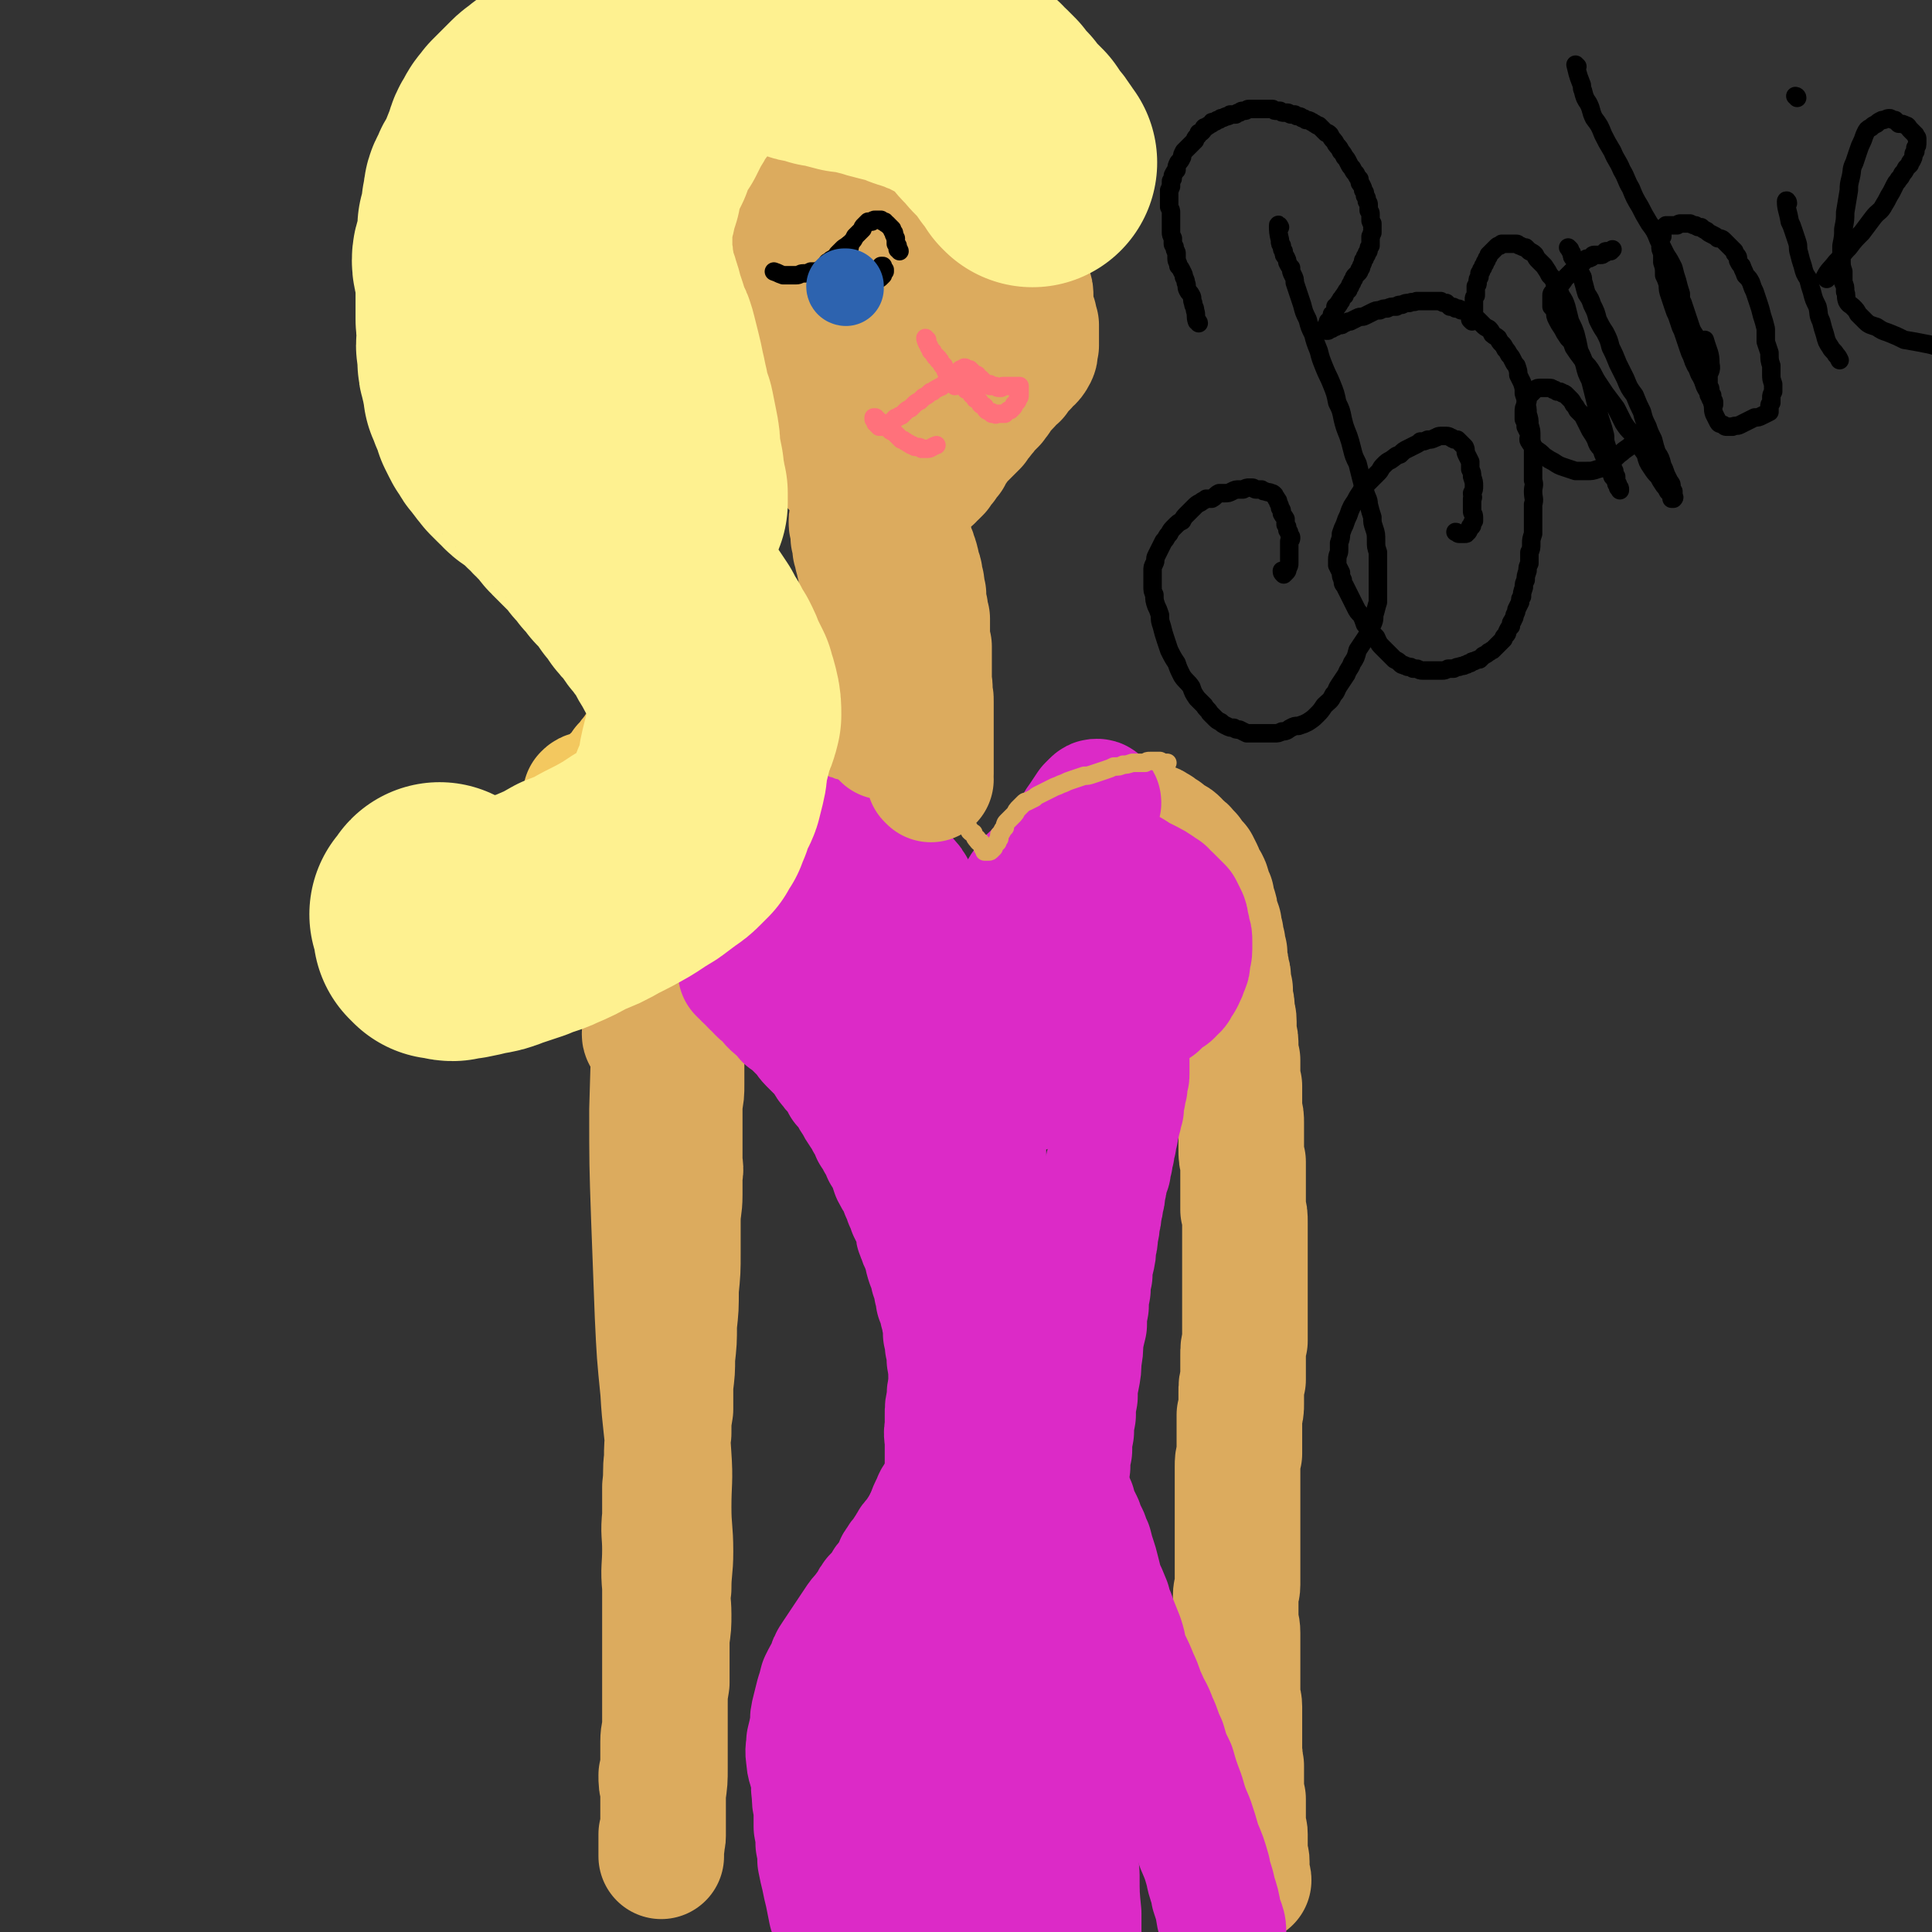 <svg viewBox='0 0 1046 1046' version='1.1' xmlns='http://www.w3.org/2000/svg' xmlns:xlink='http://www.w3.org/1999/xlink'><rect x="0" y="0" width="1046" height="1046" fill="#333333" stroke="none"/><g fill='none' stroke='rgb(220,171,94)' stroke-width='68' stroke-linecap='round' stroke-linejoin='round'><path d='M350,561c0,0 -1,0 -1,-1 1,-26 1,-26 3,-53 1,-7 2,-7 3,-13 1,-6 1,-6 1,-11 1,-5 1,-5 1,-10 0,-3 0,-3 1,-6 0,-2 -1,-2 0,-3 0,0 0,-1 0,-1 0,1 0,1 1,2 0,0 0,0 0,0 0,1 0,1 0,2 0,0 0,0 0,1 0,0 0,0 0,0 0,1 0,1 0,1 0,1 0,1 0,2 0,0 0,0 0,0 0,1 0,1 0,2 0,0 0,0 0,0 0,1 0,1 0,2 0,1 0,1 0,1 0,1 0,1 0,1 0,1 0,1 0,1 0,1 0,1 0,1 0,1 1,1 1,1 0,1 -1,1 -1,2 0,1 0,1 0,1 0,3 0,3 0,5 -1,5 -1,5 -1,10 -1,17 -1,17 -2,33 -2,35 -2,35 -3,70 0,29 0,29 1,58 1,27 1,27 2,53 1,21 1,21 3,41 1,18 2,18 3,35 1,14 0,14 0,28 0,12 1,12 1,24 0,10 -1,10 -1,20 -1,7 0,7 0,14 0,6 0,6 -1,13 0,6 0,6 0,12 0,6 0,6 0,12 -1,6 -1,6 -1,12 0,5 0,5 0,10 0,5 -1,5 -1,10 0,5 0,5 0,9 0,5 0,5 -1,9 0,4 0,4 1,8 0,5 0,5 0,9 0,4 0,4 0,8 0,4 0,4 -1,7 0,3 0,3 0,5 0,2 0,2 0,3 0,1 0,1 0,2 0,1 0,1 0,1 0,1 0,1 0,1 0,0 0,0 0,-1 0,-1 0,-1 0,-1 0,-1 0,-1 0,-1 0,-1 0,-1 0,-1 0,0 0,0 0,-1 0,0 0,0 0,-1 1,-1 0,-1 0,-1 0,-1 0,-1 0,-1 1,-2 1,-2 1,-3 0,-3 0,-3 0,-6 0,-3 0,-3 0,-7 0,-5 0,-5 0,-10 1,-7 1,-7 1,-14 0,-8 0,-8 0,-16 0,-10 0,-10 0,-19 0,-11 0,-11 0,-21 0,-11 0,-11 0,-22 0,-10 0,-10 0,-20 -1,-10 0,-10 0,-20 0,-9 -1,-9 0,-18 0,-8 0,-8 0,-16 1,-8 0,-8 1,-15 0,-7 0,-7 1,-14 0,-7 0,-7 1,-13 0,-7 0,-7 0,-13 1,-8 1,-8 1,-15 1,-9 1,-9 1,-18 1,-9 1,-9 1,-19 1,-10 1,-10 1,-20 0,-8 0,-9 0,-17 0,-7 1,-7 1,-14 0,-5 0,-5 0,-11 1,-4 0,-4 0,-8 0,-4 0,-4 0,-8 0,-4 0,-4 0,-7 0,-4 0,-4 0,-9 0,-4 0,-4 0,-7 1,-5 1,-5 1,-10 0,-6 0,-6 0,-11 0,-6 1,-6 1,-11 0,-6 0,-6 0,-12 0,-5 0,-5 0,-10 0,-4 0,-4 0,-7 0,-3 0,-3 0,-6 0,-2 0,-2 0,-4 0,-2 0,-2 0,-3 0,-1 0,-2 0,-3 0,-1 0,-1 -1,-2 0,-1 0,-1 0,-1 0,-2 0,-2 0,-3 0,0 0,0 0,-1 0,-1 0,-1 0,-3 0,-1 0,-1 0,-2 0,-2 0,-2 -1,-5 0,-3 0,-3 0,-6 0,-4 0,-4 0,-8 0,-5 0,-5 0,-9 0,-5 1,-5 0,-10 0,-5 0,-5 0,-11 0,-3 0,-3 0,-7 0,-3 0,-3 -1,-5 0,-2 0,-2 0,-3 0,-1 0,-1 0,-2 0,-1 0,-1 0,-1 0,-1 0,-1 0,-3 0,0 0,0 0,0 1,0 1,1 1,1 0,0 0,0 0,0 1,0 1,0 1,1 '/><path d='M612,446c0,0 0,0 -1,-1 0,0 -1,1 -1,1 0,0 0,0 0,0 -1,0 -1,0 -2,0 0,0 0,0 -1,0 0,0 0,0 0,0 -1,0 -1,0 -1,0 -1,0 -1,0 -1,0 -1,0 -1,0 -1,-1 0,0 1,0 2,0 0,0 0,-1 1,-1 0,0 0,0 1,0 0,0 0,0 1,0 0,0 0,0 1,0 0,0 0,0 1,0 1,0 1,0 2,0 0,0 0,0 1,0 1,1 1,1 2,1 1,0 1,0 2,0 1,1 1,1 2,1 1,0 1,0 3,1 1,0 1,0 2,1 1,1 1,0 2,1 1,1 1,1 3,2 1,1 1,1 2,2 1,1 1,0 2,1 2,1 2,1 3,2 1,2 1,1 2,3 1,1 2,0 3,2 1,1 1,1 2,2 1,2 1,2 2,3 1,1 1,1 2,2 1,2 1,2 2,4 0,1 0,1 1,3 1,2 1,2 2,3 1,2 1,2 1,4 1,2 1,2 2,4 0,3 0,3 1,5 1,2 1,2 1,5 1,2 1,2 2,5 0,2 0,2 1,5 0,2 0,2 1,5 0,3 0,3 1,5 0,3 0,3 0,5 1,2 1,2 1,5 1,2 1,2 1,5 0,3 0,3 1,5 0,3 0,3 0,5 1,3 1,3 1,6 0,3 1,3 1,6 0,3 0,3 0,7 1,3 1,3 1,7 0,3 0,3 1,7 0,3 0,3 0,7 0,3 0,3 1,7 0,3 0,3 0,6 0,4 0,4 0,7 1,4 1,4 1,7 0,4 0,4 0,7 0,4 0,4 0,7 0,4 0,4 1,7 0,3 0,3 0,7 0,3 0,3 0,6 0,4 0,4 0,7 0,3 0,3 0,6 1,3 1,3 1,7 0,3 0,3 0,6 0,4 0,4 0,7 0,4 0,4 0,7 0,4 0,4 0,7 0,4 0,4 0,8 0,3 0,3 0,7 0,4 0,4 0,7 0,4 0,4 0,8 0,4 0,4 0,7 -1,4 -1,4 -1,8 0,3 0,3 0,7 0,3 0,3 0,6 -1,3 -1,3 -1,7 0,3 0,3 0,6 0,3 0,3 -1,6 0,4 0,4 0,7 0,4 0,4 0,7 0,4 0,4 0,7 -1,4 -1,4 -1,7 0,3 0,3 0,7 0,4 0,4 0,7 0,3 0,3 0,7 0,3 0,3 0,6 0,3 0,3 0,6 0,3 0,3 0,6 0,3 0,3 0,6 0,3 0,3 0,6 0,3 0,3 0,6 0,4 0,4 0,7 0,3 -1,3 -1,6 0,3 0,3 0,6 0,4 0,4 0,7 0,3 1,3 1,7 0,3 0,3 0,7 0,3 0,3 0,6 0,4 0,4 0,7 0,3 0,3 0,7 0,3 0,3 0,6 0,4 1,4 1,7 0,3 0,3 0,6 0,3 0,3 0,7 0,3 0,3 0,6 0,3 0,3 0,7 1,3 0,3 1,6 0,2 0,2 0,5 0,3 0,3 0,5 0,2 0,2 0,4 0,2 0,2 1,4 0,1 0,1 0,3 0,2 0,2 0,4 0,1 0,1 0,3 0,1 0,1 0,3 0,1 0,1 0,3 1,2 1,2 1,3 0,2 0,2 0,4 0,1 0,1 0,3 0,1 0,1 0,3 0,1 0,1 0,2 1,2 1,2 1,3 0,1 0,1 0,2 0,1 0,1 0,2 0,1 0,1 0,1 0,2 0,2 0,3 0,0 0,0 0,1 1,0 1,0 1,1 0,0 0,0 0,0 '/></g>
<g fill='none' stroke='rgb(220,42,199)' stroke-width='68' stroke-linecap='round' stroke-linejoin='round'><path d='M411,470c-1,0 -1,-1 -1,-1 0,-1 0,-1 0,-1 1,-1 1,-1 1,-1 0,-1 0,-1 0,-1 0,-1 0,-1 1,-3 0,-1 0,-1 0,-2 1,-1 1,-1 1,-3 0,-1 0,-1 0,-2 1,-1 0,-1 1,-2 0,0 0,0 0,-1 0,-1 0,-1 0,-1 0,-1 1,0 1,0 1,0 0,0 0,0 1,2 0,2 1,3 0,1 0,1 0,3 0,2 0,2 0,4 0,3 0,3 0,6 0,3 0,3 0,6 1,3 0,3 1,6 0,4 0,4 0,7 1,3 1,3 1,6 1,3 1,3 1,7 1,2 1,3 1,5 1,3 1,3 3,6 1,3 1,3 2,5 2,2 2,2 4,4 2,2 2,3 4,4 2,2 2,2 4,3 3,1 3,1 6,2 3,1 3,1 6,1 3,0 3,0 6,-1 4,0 4,0 7,-1 4,-1 4,-1 8,-2 3,-2 3,-2 7,-3 3,-1 3,-1 6,-3 3,-1 3,-1 5,-3 3,-1 3,-1 5,-3 2,-1 2,-1 3,-3 2,-2 2,-2 2,-5 1,-2 1,-2 2,-4 0,-3 0,-3 0,-6 -1,-3 -1,-3 -2,-6 -1,-4 -2,-4 -3,-7 -2,-4 -2,-4 -5,-7 -3,-4 -3,-4 -6,-8 -3,-4 -3,-4 -6,-7 -3,-4 -3,-4 -7,-7 -2,-3 -2,-3 -5,-6 -2,-2 -2,-2 -5,-4 -1,-1 -2,-1 -3,-1 -1,0 -2,0 -3,1 -2,0 -2,0 -3,2 -3,2 -2,2 -4,4 -3,3 -3,3 -5,6 -2,3 -2,3 -4,6 -1,4 -1,4 -3,8 -1,4 -1,4 -2,8 0,4 -1,4 -1,8 -1,3 -1,3 -2,7 0,4 0,4 0,8 0,4 0,4 1,7 1,4 1,4 2,7 2,3 2,3 4,6 1,3 2,3 3,5 2,2 2,2 4,4 1,2 1,2 3,3 1,1 1,1 3,2 1,0 1,0 3,0 1,0 1,0 2,-1 1,-1 1,-1 2,-3 1,-3 1,-3 2,-5 1,-4 1,-4 2,-8 0,-3 0,-3 0,-7 0,-4 0,-4 -1,-7 -1,-3 -1,-3 -2,-6 -1,-3 -1,-2 -2,-5 -1,-1 -1,-1 -2,-3 0,-1 0,-1 -1,-1 -1,-1 -1,-1 -2,-1 0,0 -1,0 -1,1 0,1 0,1 -1,2 0,2 0,2 0,4 0,2 0,2 0,5 0,3 1,3 2,6 1,3 2,3 3,7 1,3 1,4 0,7 0,5 -1,5 -2,9 '/><path d='M447,453c0,0 -1,-1 -1,-1 1,2 2,3 4,5 2,2 2,2 4,4 2,3 2,3 5,5 2,3 2,3 5,5 2,3 2,3 4,5 3,3 3,2 5,5 3,3 3,3 6,6 2,3 2,3 4,7 3,3 3,3 5,6 2,3 2,3 5,6 2,3 2,3 5,7 2,3 3,3 5,7 2,3 2,4 4,7 3,4 3,4 6,7 3,4 4,4 7,8 2,3 2,4 5,7 2,4 2,4 5,7 3,3 3,3 5,6 2,3 2,3 5,6 1,2 1,2 3,4 2,3 2,3 4,5 2,2 2,2 3,4 1,2 2,2 3,3 0,1 0,1 1,3 1,0 1,0 1,1 1,1 1,1 1,2 0,0 0,0 0,0 0,0 0,0 0,0 -1,-1 -1,-1 -2,-2 0,0 0,0 0,-1 0,-1 0,-1 0,-3 0,-1 0,-1 0,-3 -1,-3 -1,-3 -1,-6 0,-2 0,-2 -1,-5 0,-4 0,-4 -1,-7 0,-4 0,-4 0,-8 -1,-4 -1,-4 -1,-8 -1,-4 -1,-4 -1,-8 -1,-5 -1,-5 -1,-9 0,-4 0,-4 0,-8 0,-4 0,-4 0,-9 0,-4 0,-4 1,-8 0,-4 0,-4 1,-8 1,-4 1,-4 2,-8 1,-5 0,-5 3,-9 3,-5 4,-4 8,-9 5,-5 5,-5 9,-10 4,-4 4,-4 8,-9 3,-4 3,-5 6,-9 2,-3 2,-3 4,-6 1,-1 1,-1 2,-2 1,-1 1,-1 2,-1 0,0 0,0 0,0 1,0 1,1 0,1 0,2 0,2 0,3 0,2 0,2 -1,4 -1,3 -1,3 -2,6 -2,3 -1,3 -3,6 -3,4 -4,3 -6,6 -2,3 -2,3 -3,7 -1,3 0,3 -1,6 -2,4 -2,4 -4,8 -1,4 -1,4 -2,7 -2,4 -2,4 -4,8 -2,5 -2,5 -5,10 -2,5 -2,4 -5,9 -2,5 -2,5 -5,9 -2,5 -2,5 -4,10 -2,4 -2,4 -4,9 -1,3 -1,4 -3,7 -1,3 -1,3 -2,7 -1,3 -1,3 -2,6 0,2 0,2 -1,4 0,1 0,1 0,3 -1,1 -1,1 -1,2 0,1 0,2 0,3 0,0 0,0 0,1 0,0 0,0 0,1 1,0 1,1 1,1 0,0 1,0 1,-1 0,0 0,0 0,-1 0,-1 0,-1 1,-1 0,-1 0,-1 0,-2 0,-1 1,-1 1,-3 0,-2 0,-2 1,-4 0,-2 0,-2 1,-5 1,-3 1,-3 2,-7 1,-3 1,-3 2,-7 1,-4 1,-4 2,-9 1,-4 1,-4 3,-8 1,-4 1,-4 2,-8 1,-3 1,-3 3,-7 1,-3 1,-3 2,-7 1,-2 1,-2 2,-5 1,-2 1,-2 2,-5 1,-2 1,-2 2,-4 1,-1 1,-1 2,-3 1,-1 1,-2 2,-3 1,-2 1,-1 2,-3 1,-1 1,-2 2,-3 2,-1 2,-1 4,-2 1,-1 1,-1 3,-2 2,-1 2,-1 3,-2 2,-1 2,-1 4,-2 1,-1 1,-1 3,-2 1,0 1,-1 3,-1 2,-1 2,-1 4,-1 1,0 1,0 3,0 2,0 2,0 3,0 2,0 2,0 4,0 2,1 2,1 3,1 3,1 2,1 4,2 3,2 3,2 5,3 2,1 2,1 4,2 2,1 2,1 5,3 1,1 1,1 3,2 1,2 1,2 3,3 2,2 2,2 3,3 2,2 2,2 3,3 1,2 1,2 2,4 1,2 1,2 1,4 1,3 1,3 1,5 1,2 1,2 1,5 0,2 0,2 0,4 0,3 -1,3 -1,5 0,3 0,3 -1,5 -1,3 -1,3 -2,5 -1,2 -1,2 -2,3 -1,2 -1,3 -3,4 -2,3 -2,2 -5,4 -2,2 -2,2 -4,4 -3,2 -3,2 -6,4 -2,1 -2,1 -5,3 -2,1 -2,1 -5,2 -2,1 -2,1 -4,2 -2,0 -2,0 -4,0 -1,1 -1,1 -3,1 -1,0 -1,0 -3,-1 -1,0 -1,0 -3,0 -1,-1 -1,0 -2,-1 -2,-1 -2,-2 -3,-3 -1,-1 -1,-1 -2,-3 -1,-1 -1,-1 -2,-3 0,-2 0,-2 -1,-4 0,-2 -1,-2 -1,-3 0,-2 0,-2 0,-4 1,-2 0,-2 0,-3 0,-2 0,-2 0,-4 1,-2 1,-2 1,-4 0,-3 -1,-3 -1,-6 '/><path d='M402,527c0,0 -1,-1 -1,-1 1,0 1,1 2,1 1,1 1,1 1,2 1,1 1,1 2,1 1,2 1,2 2,3 2,1 2,1 3,3 2,2 2,2 4,3 2,2 2,2 3,4 2,2 2,2 5,4 1,2 2,2 3,4 3,2 3,2 5,4 2,2 2,2 4,4 2,2 2,3 4,5 2,2 2,2 4,4 2,2 2,2 4,4 2,3 1,3 3,5 2,3 2,2 4,5 2,2 2,2 3,5 2,2 2,2 4,5 1,2 1,2 3,5 1,2 1,2 3,5 2,3 2,3 3,5 2,3 2,3 3,6 2,3 2,3 3,5 2,3 2,3 3,6 2,3 2,3 3,5 1,3 1,3 2,6 1,2 1,2 3,5 1,2 1,2 2,5 1,2 1,2 2,5 1,2 1,2 2,5 1,2 1,2 2,4 1,3 1,3 2,5 0,3 0,3 1,5 1,3 1,3 2,5 1,3 1,3 2,5 0,2 0,2 1,5 1,2 1,2 2,4 0,3 0,3 1,5 1,3 1,3 1,5 1,2 1,2 1,5 1,2 1,2 2,4 0,3 0,3 1,5 0,2 0,2 1,5 0,2 0,2 0,5 1,2 1,2 1,5 0,2 0,2 1,4 0,3 0,3 0,5 1,2 1,2 1,5 0,2 0,2 0,4 1,3 1,3 1,6 0,2 0,2 0,4 0,3 0,3 0,5 0,3 0,3 0,5 0,3 0,3 0,5 0,3 0,3 0,5 0,3 0,3 0,5 0,3 0,3 0,5 0,3 0,3 0,6 0,2 0,2 -1,5 0,2 0,2 0,5 0,2 0,2 0,5 -1,2 -1,2 -1,5 0,2 0,2 0,5 0,2 0,2 -1,4 0,3 0,3 0,5 0,2 0,2 0,5 0,2 0,2 -1,4 0,2 0,2 0,4 0,2 0,2 0,4 0,1 0,1 0,3 0,2 0,2 0,3 0,2 0,2 0,3 -1,2 -1,2 -1,3 0,1 0,1 0,1 0,1 0,1 0,2 '/><path d='M609,568c0,0 -1,-2 -1,-1 0,0 1,1 1,2 0,0 0,0 0,1 0,1 0,1 0,2 1,1 1,1 1,2 0,1 0,1 0,3 0,1 0,1 0,2 0,1 0,1 0,2 0,2 0,2 -1,3 0,2 0,2 0,3 0,2 0,2 -1,3 0,2 0,2 0,3 -1,2 -1,2 -1,3 0,2 0,2 0,4 -1,2 -1,2 -1,4 -1,2 -1,2 -1,4 -1,3 -1,3 -1,5 -1,2 -1,2 -1,5 -1,2 -1,2 -1,5 -1,2 -1,2 -1,5 -1,2 -1,2 -1,5 -1,3 -1,3 -2,5 0,3 0,3 -1,6 0,3 0,3 -1,6 0,2 0,2 -1,5 0,3 0,3 -1,6 0,3 0,3 -1,7 0,3 0,3 -1,6 0,4 0,4 -1,8 -1,4 -1,4 -1,8 -1,4 -1,4 -1,8 -1,5 -1,5 -1,9 -1,5 -1,5 -1,10 -1,4 -1,4 -2,9 0,5 0,5 -1,10 0,5 0,5 -1,10 -1,5 -1,5 -1,10 -1,5 -1,5 -1,10 -1,5 -1,5 -1,9 -1,5 -1,5 -1,10 -1,4 -1,4 -1,9 -1,4 -1,5 -1,9 -1,4 -1,4 -2,9 0,4 0,4 -1,8 0,4 0,4 -1,8 0,3 0,3 -1,7 0,3 0,3 0,6 -1,2 -1,2 -1,5 0,2 0,2 0,5 -1,2 -1,2 -1,4 0,1 0,1 0,3 0,1 0,1 0,2 0,1 0,1 0,2 0,0 0,0 0,1 '/><path d='M525,564c0,0 -1,-1 -1,-1 1,6 2,7 3,14 1,6 0,6 1,12 1,7 1,7 2,15 1,7 1,7 2,15 1,8 0,8 1,15 1,8 2,8 3,15 0,7 0,7 1,15 0,6 0,6 0,13 1,8 1,8 1,15 0,7 1,7 1,14 0,7 -1,7 -1,14 0,6 0,6 -1,13 0,7 -1,7 -1,14 -1,6 -1,6 -1,12 -1,6 -1,6 -2,13 0,5 0,5 0,11 -1,4 -1,4 -1,8 0,3 0,3 0,6 0,2 0,2 0,4 0,1 0,1 0,3 -1,1 -1,1 -1,1 0,1 0,1 0,1 1,-2 1,-2 1,-4 1,-2 0,-2 1,-5 0,-5 0,-5 0,-9 0,-7 0,-7 0,-14 0,-9 0,-9 -1,-17 -1,-11 -1,-11 -2,-21 -1,-12 -1,-12 -3,-23 -1,-12 -1,-12 -3,-23 -2,-12 -2,-12 -4,-23 -2,-12 -2,-12 -5,-24 -2,-11 -2,-11 -5,-22 -3,-10 -3,-10 -5,-20 -3,-9 -3,-9 -6,-18 -2,-8 -2,-8 -4,-16 -2,-8 -2,-8 -4,-15 -2,-6 -2,-6 -3,-12 -2,-5 -2,-5 -3,-10 -1,-3 -1,-3 -2,-7 0,-2 0,-2 -1,-4 0,-2 0,-2 0,-3 0,-1 0,-1 -1,-1 0,0 0,0 0,0 0,0 0,0 0,0 1,1 1,1 1,1 0,1 0,1 0,2 0,1 0,1 1,2 0,3 0,3 1,5 0,4 0,4 1,8 1,5 2,5 3,10 3,8 3,8 6,15 3,9 4,9 7,18 3,10 3,10 6,21 4,11 4,11 6,21 3,10 3,10 5,19 2,9 2,9 3,18 2,8 2,8 3,16 1,7 1,7 2,15 1,6 1,6 2,13 1,6 1,6 2,12 0,5 0,5 1,9 0,4 0,4 0,7 0,3 0,3 0,6 0,1 0,1 0,2 0,1 0,1 0,1 0,0 0,1 0,1 1,-2 0,-3 2,-4 1,-2 1,-2 3,-3 '/><path d='M449,511c0,0 -1,-2 -1,-1 2,5 3,6 6,12 2,5 2,5 4,10 3,6 3,6 5,11 2,6 3,6 5,11 2,5 2,5 4,11 1,4 1,4 3,9 1,5 1,5 3,9 1,5 1,5 3,9 2,6 2,6 4,11 2,5 2,5 3,10 2,6 3,6 4,12 2,5 2,5 4,10 1,6 1,6 2,11 1,6 1,6 2,11 2,5 2,5 3,10 2,6 2,6 3,11 1,5 1,5 2,10 1,5 1,5 1,10 0,3 0,3 1,7 0,4 1,4 2,8 1,4 1,4 2,7 1,4 0,4 1,7 0,4 0,4 0,7 0,4 0,4 0,7 0,5 0,5 0,9 -1,4 -1,4 -1,8 -1,4 -1,4 -1,8 0,3 0,3 0,7 -1,4 0,4 0,8 0,4 0,4 0,8 0,4 0,4 0,8 0,3 0,3 0,7 0,4 0,4 -1,8 0,3 0,3 0,7 0,4 0,4 -1,8 0,4 0,4 0,7 0,4 0,4 -1,7 0,4 0,4 -1,7 0,3 0,3 -1,6 -1,3 -1,3 -1,6 -1,2 -1,2 -1,4 -1,2 -1,2 -1,4 -1,2 0,2 -1,4 0,1 -1,1 -1,3 0,1 0,1 -1,3 0,1 0,1 -1,2 0,1 0,1 0,2 -1,2 -1,2 -1,3 -1,1 -1,1 -1,2 -1,1 -1,1 -1,2 -1,1 -1,1 -1,2 -1,1 -1,1 -1,2 0,1 0,1 -1,2 0,1 0,1 0,2 0,1 -1,1 -1,2 0,1 0,1 -1,2 0,1 0,0 -1,1 0,1 0,1 0,2 -1,1 -1,1 -1,2 -1,1 -1,1 -1,3 0,0 0,0 -1,1 0,1 0,1 -1,2 0,1 0,1 0,2 -1,1 -1,1 -1,2 -1,1 -1,1 -1,1 -1,1 -1,1 -1,2 -1,1 -1,0 -1,1 -1,1 -1,1 -1,2 -1,1 -1,1 -1,2 -1,1 -1,1 -1,2 -1,1 -1,1 -1,2 -1,1 0,1 -1,2 0,0 0,0 -1,1 0,1 0,1 0,2 -1,1 -1,1 -1,2 -1,1 -1,1 -1,3 0,0 0,0 0,1 -1,1 -1,1 -1,2 0,1 0,1 0,2 -1,1 0,1 -1,2 0,1 0,1 0,2 0,1 0,1 0,2 0,1 0,1 -1,1 0,1 0,1 0,2 0,1 0,1 0,3 0,0 0,0 0,1 0,1 0,1 0,2 0,1 0,1 0,2 0,1 0,1 0,2 1,1 0,1 1,2 0,0 0,0 0,1 0,0 0,0 0,1 0,0 0,0 0,1 '/><path d='M560,700c0,0 -1,-1 -1,-1 -1,3 0,5 -1,9 -1,3 -1,3 -2,6 -2,3 -2,3 -3,7 -2,4 -2,4 -4,7 -1,4 -1,4 -3,7 -1,4 -1,4 -3,8 -1,4 -1,4 -3,8 -1,3 -1,3 -3,7 -1,3 -1,3 -3,7 -2,4 -2,4 -4,7 -2,3 -2,3 -4,7 -2,3 -2,3 -4,6 -1,3 -1,3 -3,6 -2,3 -1,3 -3,6 -2,3 -2,3 -4,6 -2,3 -1,3 -3,6 -2,3 -2,2 -3,5 -2,4 -2,4 -3,7 -2,4 -2,4 -3,7 -2,4 -2,4 -4,8 -2,3 -2,3 -4,7 -2,4 -2,4 -4,8 -2,4 -2,4 -4,7 -1,4 -1,4 -3,7 -2,4 -2,4 -3,7 -1,4 -1,4 -3,7 -1,3 -1,3 -2,6 -2,4 -2,4 -4,7 -1,3 -1,3 -3,7 -1,2 -1,2 -2,5 -1,3 -1,3 -3,5 -1,2 -1,2 -2,4 -2,3 -2,3 -3,6 -1,3 -1,3 -3,6 -1,3 -1,3 -3,6 -1,2 -1,2 -2,5 -1,2 -1,2 -2,5 -1,2 -1,2 -1,4 -1,3 -1,3 -2,5 0,3 0,3 -1,6 0,3 0,3 0,6 -1,4 -2,4 -1,8 1,4 2,4 4,8 2,5 2,5 4,9 2,5 2,5 5,11 2,5 2,5 5,10 3,5 3,5 5,10 3,5 3,5 5,10 3,5 3,5 6,11 4,5 4,5 8,10 4,5 4,5 8,9 4,5 4,5 8,9 4,3 4,3 8,7 4,3 4,3 8,5 3,2 3,2 7,4 3,1 3,1 6,1 4,-1 4,-2 7,-4 '/><path d='M581,815c0,0 -1,-1 -1,-1 0,2 1,2 2,5 1,1 0,1 1,2 1,2 1,2 2,4 0,1 0,2 1,3 1,2 1,2 2,4 1,3 1,3 2,5 1,4 1,4 2,7 1,3 1,3 2,7 1,4 1,4 2,8 2,4 2,4 4,9 1,5 2,5 3,9 2,5 2,5 4,10 2,6 1,6 3,11 3,6 3,6 5,11 3,6 2,6 5,12 2,5 3,5 5,11 3,6 2,6 5,12 2,7 2,7 5,13 2,7 2,7 5,15 2,7 2,7 5,14 2,6 2,6 4,13 3,7 3,7 5,14 1,6 2,6 3,12 2,6 2,6 3,12 2,6 3,6 2,12 0,6 -1,6 -3,12 -2,6 -2,6 -5,12 -2,6 -2,6 -6,11 -3,5 -3,5 -7,10 -3,4 -3,5 -6,9 -4,5 -4,5 -8,10 -3,5 -3,5 -7,9 -4,4 -4,4 -8,8 -3,3 -3,3 -6,6 -2,3 -2,4 -4,7 -1,2 -1,2 -3,4 -1,1 -1,1 -2,2 0,1 -1,1 -1,2 0,0 1,-1 1,-1 '/><path d='M554,844c-1,0 -2,-1 -1,-1 3,15 4,16 7,32 2,11 2,11 3,22 2,12 2,12 3,25 2,13 2,13 4,26 1,12 1,12 2,25 1,13 1,13 1,25 1,13 1,13 2,26 0,12 0,12 0,24 0,11 0,11 0,21 -1,10 -1,10 -2,20 0,8 0,8 -1,17 0,7 0,7 0,13 -1,5 -1,5 -1,9 0,3 0,3 0,5 0,2 0,2 0,3 0,0 0,1 0,1 0,-3 0,-4 0,-7 0,-4 0,-4 1,-8 0,-7 1,-7 1,-14 1,-8 1,-8 2,-16 0,-9 0,-9 0,-19 1,-11 2,-11 2,-23 1,-12 1,-12 1,-24 0,-13 0,-13 0,-25 -1,-12 0,-12 -1,-24 -1,-11 -1,-11 -2,-21 -1,-10 -1,-10 -2,-19 -1,-8 -1,-8 -2,-16 -1,-6 -1,-6 -2,-12 -1,-4 -1,-4 -2,-8 -1,-2 -1,-2 -2,-4 0,-1 0,-1 -1,-2 0,0 -1,0 -1,0 -1,0 -1,0 -1,0 -2,2 -2,2 -3,4 -3,4 -3,4 -5,9 -3,7 -3,7 -5,14 -4,11 -4,11 -6,22 -3,12 -3,13 -5,25 -3,14 -2,14 -4,27 -2,14 -2,14 -4,28 -1,14 -1,14 -2,28 0,13 0,13 -1,26 0,12 0,12 1,24 0,10 0,10 0,21 0,8 0,8 1,16 0,6 1,6 0,11 0,3 -1,3 -2,6 -1,2 -1,2 -1,3 1,1 2,1 3,1 2,-2 2,-3 3,-5 2,-5 2,-5 4,-11 1,-8 1,-8 2,-16 1,-9 2,-9 2,-18 0,-11 0,-11 -1,-22 -1,-13 -1,-13 -2,-25 0,-13 1,-13 1,-26 -1,-12 0,-12 -1,-25 -2,-12 -3,-12 -6,-24 -2,-10 -2,-10 -5,-21 -2,-8 -3,-8 -4,-16 -1,-5 0,-5 -1,-9 0,-3 0,-3 -1,-5 0,-1 0,-1 -1,-1 -1,0 -1,0 -2,1 -2,2 -3,2 -4,5 -3,6 -3,6 -4,12 -3,9 -3,9 -5,19 -3,11 -3,11 -5,23 -2,11 -1,11 -2,22 -1,12 -1,12 -2,24 0,11 -1,11 -1,23 0,10 0,10 0,20 1,8 1,8 1,16 1,7 1,7 1,13 1,4 1,4 2,9 0,2 0,2 1,3 1,1 1,1 2,0 1,0 1,-1 1,-2 1,-4 0,-5 1,-9 1,-6 3,-6 4,-12 3,-7 3,-7 4,-14 2,-9 2,-9 3,-17 0,-9 0,-9 0,-18 -1,-5 -1,-5 -1,-11 0,-4 0,-4 1,-8 0,-2 0,-2 0,-3 0,0 0,0 0,0 0,2 0,2 0,4 -1,4 0,4 -1,9 0,7 0,7 -1,14 0,8 0,8 -1,17 -1,11 -1,11 -2,22 -1,11 -1,11 -2,22 -1,13 -1,13 -3,26 '/><path d='M534,828c0,0 -1,-1 -1,-1 0,11 1,12 2,24 1,9 0,9 1,18 1,11 1,12 2,23 2,11 3,11 5,22 2,12 2,12 4,23 2,12 2,12 4,24 2,11 3,11 5,22 2,10 2,10 4,20 2,10 2,10 5,20 2,9 2,9 4,18 2,8 2,8 3,16 2,6 2,6 3,13 1,5 1,5 2,11 0,4 0,4 1,8 0,3 0,3 1,6 0,2 0,2 0,3 0,1 1,2 1,2 -1,-2 -1,-3 -2,-7 0,-3 0,-3 -1,-7 -1,-7 -1,-7 -2,-14 0,-10 0,-10 0,-20 1,-12 1,-12 1,-25 0,-12 0,-12 1,-24 1,-11 2,-11 3,-23 1,-10 1,-10 2,-21 1,-7 0,-7 1,-14 0,-5 0,-5 1,-10 0,-1 0,-1 0,-3 0,0 1,0 1,0 0,0 0,0 0,1 1,0 1,0 1,1 0,2 0,2 0,4 0,3 0,3 0,7 -1,5 -1,5 -1,11 -1,8 -1,8 -1,16 -1,10 -1,10 -2,20 0,11 0,11 1,23 0,11 0,11 1,21 0,11 0,11 0,21 -1,10 -1,10 -1,19 -1,7 -1,7 -2,14 0,6 0,6 -1,12 0,2 0,3 -1,5 0,0 0,0 0,0 -1,-2 -1,-2 -1,-3 1,-5 1,-5 1,-10 0,-6 0,-6 1,-12 '/><path d='M492,580c0,0 -1,0 -1,-1 -1,-2 -1,-3 -2,-5 0,-1 0,-1 0,-2 0,-1 0,-1 -1,-1 0,-1 0,-1 0,-2 -1,-1 0,-1 -1,-2 0,0 0,0 -1,0 0,-1 0,-1 0,-1 -1,0 -1,-1 -1,-1 -1,1 -1,1 -2,1 0,1 0,2 0,3 0,2 0,2 1,4 0,3 0,3 1,7 1,4 1,4 2,8 1,5 2,5 3,10 2,5 2,5 3,11 2,5 2,5 4,11 1,4 1,4 2,8 1,4 1,4 2,7 1,3 1,3 2,6 1,2 1,2 2,4 1,2 1,2 2,3 0,2 0,2 1,4 1,1 1,1 1,2 1,1 1,1 2,2 1,2 1,2 1,3 1,1 1,1 2,3 1,1 1,1 2,3 1,2 1,2 1,4 1,2 1,2 2,4 1,2 1,2 2,4 1,3 1,3 2,6 1,2 1,2 1,5 1,3 1,3 1,6 1,3 1,3 1,6 1,3 1,3 1,6 1,4 1,4 1,7 0,3 0,3 0,7 1,3 1,3 1,7 0,4 0,4 0,7 0,4 0,4 0,8 0,4 0,4 0,9 0,4 0,4 0,8 -1,4 -1,4 -1,8 -1,4 -1,4 -1,8 -1,3 -1,3 -2,6 0,3 0,3 -1,6 -1,2 -1,2 -1,5 -1,2 -1,2 -2,4 -1,2 -1,2 -2,4 -1,2 -1,2 -2,4 -1,2 -1,2 -3,4 -2,2 -2,2 -4,4 -2,3 -2,2 -4,5 -1,2 -1,2 -3,5 -2,3 -2,3 -3,5 -2,3 -2,3 -4,6 -2,2 -2,2 -3,4 -2,3 -2,3 -3,5 -2,2 -2,2 -3,4 -2,2 -1,2 -2,5 -2,2 -2,2 -3,4 -2,2 -2,2 -3,4 -2,3 -2,3 -4,5 -2,2 -2,2 -3,5 -2,2 -2,2 -4,5 -2,2 -2,2 -4,5 -2,3 -2,3 -4,6 -2,3 -2,3 -4,6 -2,3 -2,3 -4,6 -2,3 -2,3 -3,7 -2,3 -2,3 -4,7 -1,4 -1,4 -2,7 -1,4 -1,4 -2,8 -1,4 -1,4 -1,8 -1,5 -1,5 -2,9 0,4 -1,4 0,9 0,4 1,4 2,9 1,4 1,4 1,9 0,5 0,5 1,9 0,5 0,5 0,10 1,5 1,5 1,9 1,5 1,5 1,9 1,5 1,5 2,9 1,5 1,5 2,9 1,5 1,5 2,10 2,4 1,5 3,9 2,5 2,5 4,10 1,4 1,4 4,9 2,4 2,4 4,8 2,4 2,4 4,8 2,3 2,3 5,6 2,3 2,4 4,6 2,2 2,2 5,4 3,2 4,2 7,3 4,2 4,2 8,4 5,1 5,1 9,1 5,1 5,1 9,1 4,0 4,0 9,-1 '/><path d='M535,835c0,0 -1,-2 -1,-1 1,10 2,11 4,23 1,7 1,7 2,14 1,10 1,10 2,19 0,11 1,11 1,21 0,10 0,10 0,20 1,11 1,11 1,22 0,10 1,10 1,21 1,9 0,9 2,18 1,10 1,10 3,20 2,9 2,9 4,18 2,9 2,9 4,17 2,8 3,8 6,15 3,7 3,7 6,14 2,6 2,6 5,11 2,4 2,4 5,8 2,3 1,4 3,6 2,1 2,2 4,2 2,-1 1,-3 3,-5 '/></g>
<g fill='none' stroke='rgb(220,171,94)' stroke-width='10' stroke-linecap='round' stroke-linejoin='round'><path d='M371,418c-1,0 -2,-1 -1,-1 0,0 0,1 1,1 1,0 1,-1 3,-1 0,-1 0,-1 1,-1 0,-1 0,-1 1,-1 1,0 1,0 2,-1 1,-1 1,-1 2,-1 0,-1 0,-1 1,-1 1,0 1,0 2,0 1,-1 1,-1 1,-1 2,0 2,0 3,-1 0,0 0,0 1,0 1,0 1,0 2,0 1,-1 1,-1 2,-1 1,0 1,0 2,0 1,0 1,0 2,0 2,0 2,0 3,0 1,0 1,0 3,0 2,0 2,0 3,0 2,0 2,0 4,0 2,0 2,0 3,1 2,0 2,-1 4,0 2,0 2,0 3,0 2,0 2,0 4,0 1,1 1,1 3,1 1,0 1,0 3,0 1,1 1,0 3,1 2,0 2,0 3,0 2,1 2,1 3,1 2,0 2,0 3,0 2,1 2,1 3,1 1,0 1,0 3,1 1,0 1,0 3,0 1,1 1,1 2,1 2,1 2,1 3,1 1,0 1,0 2,1 2,0 2,0 3,1 2,0 2,0 3,0 2,1 2,1 3,1 2,1 2,1 3,1 2,0 2,0 3,1 1,0 1,0 3,1 1,0 1,0 3,0 1,1 1,1 2,1 2,0 2,0 3,1 1,0 1,0 2,0 1,0 1,0 2,1 2,0 2,0 3,0 1,1 1,1 2,1 1,0 1,0 2,1 1,0 1,0 2,0 1,1 1,1 2,2 2,0 2,0 3,0 1,1 0,1 1,2 1,0 2,0 3,1 0,0 0,0 1,1 1,0 1,0 2,0 1,1 1,1 2,2 0,0 0,0 1,1 1,0 1,0 2,1 1,1 1,1 2,1 1,1 0,1 1,2 1,1 1,1 2,1 1,1 1,1 1,1 1,1 1,1 2,1 1,1 1,1 2,3 0,0 0,0 1,1 1,1 1,1 1,2 1,1 1,1 2,1 0,1 0,1 1,2 0,1 0,1 1,1 0,1 0,1 1,2 0,0 0,0 1,0 0,1 0,1 1,2 0,1 0,0 0,1 0,0 0,0 0,0 1,1 1,1 1,2 1,0 1,0 1,0 0,0 0,0 0,0 0,0 1,0 1,0 1,0 1,0 2,-1 0,0 0,0 1,-1 0,-1 0,-1 1,-2 0,0 0,0 1,-1 0,-1 0,-1 1,-2 0,-1 0,-1 0,-2 1,-1 1,-1 2,-3 0,0 0,0 1,-1 0,-1 0,-2 1,-3 1,-1 1,-1 2,-2 1,-1 1,-1 2,-2 1,-1 1,-2 2,-3 1,-1 1,-1 3,-3 1,-1 1,-1 2,-1 2,-1 2,-1 4,-2 1,-1 1,-1 3,-2 2,-1 2,-1 4,-2 2,-1 2,-1 4,-2 3,-1 2,-1 5,-2 2,-1 2,-1 5,-2 3,-1 3,-1 6,-2 2,0 2,0 5,-1 3,-1 3,-1 6,-2 3,-1 3,-1 5,-2 3,0 3,0 5,-1 2,0 2,0 5,-1 1,0 1,0 3,0 2,0 2,0 4,0 1,-1 1,-1 3,-1 1,0 1,0 3,0 1,0 1,0 2,0 2,1 2,1 4,1 '/></g>
<g fill='none' stroke='rgb(220,171,94)' stroke-width='68' stroke-linecap='round' stroke-linejoin='round'><path d='M504,422c0,0 -1,-1 -1,-1 0,-1 0,-1 1,-2 0,-1 0,-1 0,-1 0,-1 0,-1 0,-3 0,-1 0,-1 0,-2 0,-1 0,-1 0,-3 0,-1 0,-1 0,-2 0,-2 0,-2 0,-4 0,-2 0,-2 0,-3 0,-2 0,-2 0,-4 0,-2 0,-2 0,-4 0,-2 0,-2 0,-4 0,-2 0,-2 0,-5 0,-2 0,-2 0,-4 0,-3 0,-3 -1,-5 0,-2 1,-2 0,-5 0,-2 0,-2 0,-4 0,-3 0,-3 0,-6 0,-2 0,-2 0,-4 0,-3 0,-3 0,-6 -1,-2 -1,-2 -1,-5 0,-3 0,-3 0,-5 0,-2 0,-2 0,-5 -1,-2 -1,-2 -1,-4 0,-2 0,-2 -1,-4 0,-2 0,-2 0,-4 0,-2 0,-2 -1,-4 0,-2 0,-2 0,-3 -1,-3 -1,-3 -1,-5 0,-1 -1,-1 -1,-3 -1,-2 0,-2 -1,-4 0,-1 0,-1 -1,-3 0,-1 0,-1 -1,-3 0,-1 -1,-1 -1,-3 0,-1 0,-1 -1,-3 0,-1 0,-1 -1,-2 0,-1 0,-1 0,-2 -1,-1 -1,-1 -1,-2 0,-1 0,-1 0,-2 -1,0 -1,0 -1,-1 0,-1 0,-1 0,-1 0,-1 0,-1 0,-1 0,-1 0,-1 0,-1 0,-1 1,-1 1,-1 0,-1 0,-1 0,-2 0,0 0,0 0,-1 1,-1 0,-1 1,-1 0,-1 0,-1 0,-1 0,-1 0,-1 0,-1 0,0 0,0 0,-1 0,0 0,0 0,-1 0,0 0,0 0,0 -1,0 -1,0 -2,0 0,0 0,0 -1,0 0,0 0,0 0,1 -1,0 -1,0 -2,0 0,0 0,0 -1,0 -1,1 -1,1 -1,1 -1,0 -1,0 -2,0 -1,1 -1,1 -1,1 -1,0 -1,0 -2,0 -1,0 -1,1 -2,1 -1,0 -1,0 -2,0 -1,0 -1,0 -1,0 -1,1 -1,1 -2,1 -1,0 -1,0 -2,0 -1,0 -1,0 -1,0 -1,0 -1,0 -2,1 0,0 0,0 -1,0 0,0 0,0 -1,0 0,0 0,0 -1,0 0,0 0,0 -1,0 0,0 0,0 -1,0 0,1 0,1 0,1 0,1 0,1 0,2 -1,1 -1,1 -1,2 0,0 0,0 0,1 0,1 0,1 1,2 0,2 0,2 0,3 0,1 0,1 0,3 1,1 0,1 1,3 0,2 0,2 0,3 1,2 1,2 1,4 1,2 1,2 1,4 1,3 1,3 1,5 1,2 1,2 1,5 1,3 1,3 1,5 1,3 1,3 1,6 1,2 1,2 2,5 0,3 0,3 1,6 0,3 0,3 1,6 0,3 0,3 1,7 0,3 0,3 0,6 1,3 1,3 2,6 0,4 0,4 0,7 1,4 1,4 1,7 0,3 0,3 1,6 0,3 0,3 0,6 0,2 0,2 1,5 0,3 0,3 0,6 '/><path d='M453,253c-1,0 -1,0 -1,-1 -5,-5 -5,-5 -10,-11 -2,-2 -2,-2 -4,-4 -2,-2 -2,-2 -3,-5 -2,-2 -2,-2 -2,-4 -1,-3 -1,-3 -1,-5 -1,-2 -2,-2 -2,-5 -1,-3 -1,-3 -2,-6 0,-3 0,-3 0,-6 -1,-4 -1,-4 -2,-8 -2,-4 -2,-4 -4,-9 -1,-4 -1,-4 -3,-9 -1,-4 -1,-4 -3,-8 -1,-4 -1,-4 -2,-8 -2,-4 -2,-4 -3,-8 -1,-3 0,-3 -1,-7 -1,-3 -1,-3 -2,-6 -1,-3 0,-3 -1,-6 0,-3 0,-3 0,-6 -1,-3 0,-3 -1,-6 -1,-3 -1,-3 -2,-6 -1,-3 -1,-4 -1,-7 -1,-4 -1,-4 -1,-8 0,-3 0,-3 0,-7 1,-4 1,-4 1,-7 0,-4 0,-4 1,-7 0,-3 0,-3 1,-7 1,-2 2,-2 3,-4 1,-3 1,-3 1,-5 1,-2 1,-2 1,-4 1,-1 1,-1 1,-3 0,-1 0,-1 0,-2 0,-1 0,-1 0,-2 0,-1 0,-1 1,-1 1,-2 1,-2 2,-2 4,-2 4,-2 7,-3 4,-2 4,-2 8,-3 5,-2 5,-2 9,-3 4,-1 4,-2 8,-3 4,-1 4,-1 8,-1 3,-1 3,-2 6,-2 3,-1 3,0 7,0 4,0 4,0 7,1 4,0 4,0 8,1 3,1 3,1 6,2 3,2 3,2 7,3 3,1 3,1 7,3 3,1 3,1 6,3 3,1 3,2 6,3 2,2 2,2 5,3 3,2 3,1 5,3 2,1 2,2 3,3 2,2 2,2 3,4 1,2 2,2 3,4 1,2 1,2 2,4 1,3 1,3 2,6 1,3 1,3 2,7 1,3 1,3 3,7 1,4 1,4 2,8 1,5 2,5 3,9 1,4 1,4 2,9 1,3 1,3 2,7 1,4 0,4 1,8 1,3 1,3 2,7 0,3 0,3 1,6 1,3 1,3 2,7 1,2 1,2 1,5 0,3 0,3 0,6 1,2 1,2 2,5 0,2 0,2 1,4 0,3 0,3 0,6 0,2 0,2 0,5 -1,3 0,3 -1,5 -2,4 -3,3 -5,6 -3,3 -3,3 -5,6 -3,2 -2,2 -5,5 -2,2 -2,2 -4,4 -1,3 -1,2 -3,5 -2,2 -2,2 -4,4 -1,2 -1,1 -3,4 -2,2 -2,2 -3,4 -2,2 -2,2 -4,4 -2,2 -2,2 -4,4 -2,2 -2,2 -3,4 -2,2 -2,2 -3,5 -2,2 -2,2 -3,4 -2,2 -2,2 -3,4 -1,1 -1,1 -2,2 -1,1 -1,1 -2,1 0,1 0,1 0,1 0,-1 1,-1 1,-2 0,-1 0,-1 0,-2 0,-3 -1,-2 -2,-5 0,-3 0,-3 -1,-7 0,-4 0,-4 0,-9 -1,-7 -1,-7 -1,-13 0,-8 1,-8 1,-15 0,-9 0,-9 0,-17 0,-9 0,-9 0,-18 0,-8 0,-8 -1,-17 0,-8 0,-8 0,-17 -1,-8 -1,-8 -1,-16 -1,-6 -1,-7 -1,-13 -1,-7 0,-7 -2,-13 -3,-5 -4,-5 -7,-10 -3,-3 -3,-3 -5,-7 -2,-3 -2,-3 -4,-6 -3,-2 -3,-2 -5,-5 -2,-1 -2,-1 -4,-3 -1,-1 -1,-1 -3,-2 0,0 0,0 -1,-1 0,0 0,0 -1,0 0,0 0,0 -1,0 -1,1 -1,1 -2,2 -1,1 -1,1 -2,3 -1,3 -1,3 -1,6 -2,4 -2,4 -3,8 -1,5 -1,5 -2,11 -1,6 -1,6 -2,13 -1,8 -1,8 -1,15 0,7 0,7 0,15 0,7 0,7 1,14 0,6 0,6 1,12 1,6 1,6 2,11 2,5 2,5 3,10 2,4 3,3 4,7 1,3 0,4 1,5 2,3 3,2 6,4 2,1 2,1 4,2 2,0 2,0 5,0 2,-1 2,-1 4,-3 3,-2 3,-2 5,-4 2,-3 2,-4 3,-7 2,-5 2,-5 3,-9 1,-5 1,-5 1,-10 0,-4 0,-4 0,-9 0,-4 -1,-4 -2,-8 -1,-4 -1,-4 -1,-8 -1,-3 -1,-3 -2,-6 0,-1 0,-1 0,-2 -1,-1 -1,-1 -2,-2 '/><path d='M445,169c0,0 0,0 -1,-1 -2,-2 -2,-2 -4,-4 -1,-1 -1,-1 -2,-2 -2,-1 -2,0 -3,-1 -2,-1 -1,-1 -2,-2 -1,-1 -1,-1 -2,-1 -2,-1 -2,-1 -3,-2 -1,0 -1,0 -3,-1 -1,-1 -1,-1 -3,-2 -1,-1 -1,-1 -2,-2 -2,0 -2,0 -3,-1 -1,-1 -1,-1 -3,-1 -1,-1 -1,-1 -2,-2 -2,-1 -2,-1 -3,-1 -1,-1 -1,-1 -2,-2 -1,0 -1,0 -3,0 0,0 0,0 -1,-1 -1,0 -1,0 -2,-1 -1,0 -1,0 -2,0 0,-1 0,-1 -1,-1 -1,0 -1,0 -2,0 0,-1 0,-1 -1,-1 -1,0 -1,0 -1,0 -1,0 -1,0 -1,0 -1,0 -1,0 -1,1 0,1 0,1 -1,2 0,1 0,1 0,2 -1,1 -1,1 -1,2 0,1 0,1 0,3 0,1 0,1 0,3 0,2 0,2 0,4 0,2 0,2 0,3 0,2 0,2 0,4 0,2 0,2 0,3 1,2 1,2 1,4 0,2 0,2 0,4 1,1 1,1 1,3 0,1 0,1 0,3 1,2 1,2 1,3 0,1 0,1 1,3 0,1 0,1 0,3 1,1 1,1 1,2 1,1 1,1 2,3 0,1 0,1 1,2 0,1 0,0 1,1 '/></g>
<g fill='none' stroke='rgb(243,200,95)' stroke-width='68' stroke-linecap='round' stroke-linejoin='round'><path d='M522,55c-1,0 -1,-1 -1,-1 -1,0 -1,0 -1,-1 -1,0 -1,0 -1,0 -1,-1 -1,-1 -2,-2 -2,-1 -2,-1 -3,-2 -1,-1 -1,-1 -2,-2 -2,0 -2,0 -3,-1 -1,-1 -1,-1 -3,-2 -1,-1 -1,-1 -3,-2 -1,-1 -1,-1 -3,-2 -1,0 -1,0 -3,-1 -1,-1 -1,-1 -2,-2 -2,-1 -2,-1 -3,-1 -2,-1 -2,-1 -3,-2 -2,0 -2,0 -3,-1 -1,-1 -1,-1 -3,-1 -1,-1 -1,-1 -2,-2 -2,0 -2,0 -3,-1 -2,-1 -2,-1 -3,-1 -2,-1 -2,-1 -3,-1 -2,-1 -2,-1 -3,-1 -2,-1 -2,-1 -3,-1 -2,0 -2,0 -3,-1 -1,0 -1,0 -3,-1 -1,0 -1,0 -3,0 -1,-1 -1,-1 -3,-1 -2,0 -2,0 -3,0 -2,0 -2,0 -3,0 -2,0 -2,0 -4,0 -1,0 -1,0 -3,0 -2,0 -2,0 -4,1 -2,0 -2,0 -4,0 -2,1 -1,1 -3,1 -2,1 -2,1 -4,1 -2,1 -2,1 -4,2 -2,1 -2,1 -4,2 -2,1 -2,1 -4,2 -3,1 -3,2 -5,3 -2,1 -2,1 -4,3 -2,1 -2,2 -4,3 -2,2 -2,2 -4,3 -2,2 -2,2 -4,4 -2,2 -2,2 -4,4 -2,2 -2,2 -4,4 -2,2 -2,2 -4,4 -2,2 -2,2 -4,4 -2,2 -2,2 -4,4 -2,3 -2,3 -4,5 -2,2 -2,2 -4,5 -2,2 -2,2 -3,4 -2,3 -2,3 -4,5 -2,3 -2,3 -3,5 -2,3 -2,3 -3,6 -1,2 -1,2 -2,5 -2,3 -1,3 -2,6 -1,3 -1,3 -2,6 -1,3 -1,3 -2,6 0,4 0,4 -1,7 -1,3 -1,3 -1,7 -1,3 -1,3 -1,7 -1,3 -1,3 -1,7 0,3 0,3 -1,7 0,3 0,3 0,7 0,3 0,3 0,6 1,4 0,4 0,7 0,3 0,3 0,5 1,3 1,3 1,6 0,2 0,2 0,4 0,2 1,2 1,5 0,1 0,1 1,3 0,2 0,2 1,4 0,2 0,2 1,4 0,2 0,2 1,4 1,2 0,2 1,4 1,2 1,2 1,4 1,1 1,1 1,3 1,1 1,2 1,3 1,2 1,2 2,4 0,2 0,2 1,4 0,2 0,2 1,4 1,2 1,2 1,4 1,3 1,3 2,5 0,2 0,2 1,5 1,3 1,3 1,5 1,3 1,3 2,6 0,3 0,3 1,6 1,4 1,4 1,7 1,3 1,3 1,7 1,3 1,3 2,6 0,3 0,3 1,7 0,3 0,3 1,6 0,3 0,3 0,6 1,3 1,3 1,5 0,3 0,3 0,5 0,3 0,3 1,6 0,2 0,2 0,4 0,3 0,3 0,5 0,2 0,2 0,5 0,2 1,2 1,4 0,2 0,2 0,5 0,2 -1,2 -1,4 0,2 0,2 0,4 0,2 0,2 0,4 0,2 0,2 0,3 -1,2 0,2 -1,4 0,1 0,1 0,3 0,2 0,2 -1,3 0,2 0,2 0,3 -1,2 -1,2 -1,3 -1,2 -1,2 -1,3 -1,2 -1,2 -1,3 -1,1 -1,1 -2,3 -1,1 -1,1 -3,3 -1,2 -1,2 -2,3 -2,2 -2,2 -3,4 -2,2 -2,2 -4,5 -1,2 -1,2 -3,4 -2,2 -2,2 -3,4 -2,2 -2,2 -3,4 -2,2 -2,2 -3,3 -1,2 -1,2 -2,3 -1,1 -1,1 -2,3 -1,1 -1,1 -2,1 -1,1 -1,2 -1,3 -1,1 -1,1 -2,2 0,0 0,0 -1,0 0,1 0,1 -1,2 0,0 0,0 -1,1 0,0 0,0 0,1 -1,1 -1,1 -2,2 0,0 -1,0 -1,0 0,1 0,1 -1,1 0,0 0,0 0,0 -1,1 -1,0 -1,1 -1,0 -1,0 -1,0 -1,0 -1,0 -2,0 0,0 0,0 0,0 0,-1 0,-1 0,-2 0,0 0,0 0,0 -1,0 -1,0 -1,-1 0,0 0,0 0,0 0,0 0,0 0,0 0,0 0,0 0,0 0,-1 0,-1 0,-1 0,0 0,0 0,0 1,-1 1,-1 2,-1 '/></g>
<g fill='none' stroke='rgb(254,241,144)' stroke-width='135' stroke-linecap='round' stroke-linejoin='round'><path d='M559,88c0,0 -1,-1 -1,-1 -1,-2 -1,-2 -2,-3 -1,-2 -1,-2 -3,-4 -2,-3 -2,-3 -4,-6 -2,-2 -2,-2 -5,-5 -2,-2 -2,-2 -4,-5 -2,-2 -2,-1 -4,-4 -1,-1 -1,-1 -2,-3 -1,-1 -1,-1 -2,-2 -1,-1 -1,-1 -2,-2 -1,-1 -1,-1 -2,-1 -1,-1 -1,-1 -1,-2 -1,0 -1,0 -2,-1 -1,-1 -1,-1 -2,-2 -1,0 -1,0 -2,0 -1,-1 -1,-1 -2,-2 -1,0 -1,0 -3,-1 -1,-1 -1,-1 -2,-1 -1,-1 -1,-1 -3,-2 -1,0 -1,0 -3,-1 -3,-1 -3,-1 -5,-2 -3,-1 -3,-1 -6,-2 -4,-1 -4,-2 -8,-3 -4,-1 -4,-1 -8,-2 -4,-1 -4,-1 -7,-2 -4,-1 -4,-1 -8,-2 -4,-1 -4,-1 -7,-1 -4,-1 -4,-1 -7,-2 -3,0 -3,-1 -6,-1 -3,-1 -3,-1 -6,-2 -3,0 -2,0 -5,-1 -3,-1 -3,-1 -6,-2 -2,0 -2,0 -5,-1 -2,-1 -2,-1 -4,-1 -3,-1 -3,-1 -5,-2 -2,0 -2,0 -5,-1 -2,0 -2,0 -5,-1 -3,0 -3,-1 -6,-1 -3,0 -3,0 -6,0 -4,0 -4,0 -7,0 -4,1 -4,1 -7,2 -4,1 -4,1 -7,3 -4,2 -4,2 -7,5 -3,2 -3,1 -7,3 -3,2 -3,2 -6,4 -3,2 -3,2 -6,4 -2,1 -2,1 -5,3 -2,1 -2,1 -4,2 -3,1 -3,1 -5,1 -2,1 -2,1 -4,2 -2,1 -2,1 -4,2 -1,1 -1,1 -3,2 -1,0 -1,0 -3,1 -1,0 -1,0 -3,1 -1,1 -1,1 -2,1 -1,1 -1,1 -3,1 -2,1 -2,1 -4,2 -1,1 -1,1 -3,2 -1,1 -1,1 -3,2 -1,0 -1,0 -3,1 -1,1 -1,1 -2,2 -2,1 -2,1 -3,2 -1,1 -1,1 -3,3 -1,1 -1,1 -3,3 -2,2 -2,2 -4,4 -2,3 -3,3 -4,6 -3,4 -2,4 -4,9 -2,5 -2,5 -4,10 -2,4 -3,4 -4,8 -2,3 -2,3 -2,7 -1,3 -1,3 -1,5 0,3 0,3 -1,5 0,2 0,2 -1,4 0,2 0,2 0,4 0,2 0,2 0,5 -1,2 -1,2 -1,4 -1,2 -2,2 -2,5 0,3 1,3 1,6 1,3 1,3 1,7 0,3 0,3 0,7 0,3 0,3 0,6 0,3 0,3 0,6 0,3 1,2 1,5 0,3 0,3 0,6 -1,3 -1,3 0,6 0,2 0,2 0,4 0,3 0,3 1,6 0,2 1,2 1,5 1,3 1,3 1,6 1,2 1,2 2,5 1,2 1,2 2,4 1,2 1,2 1,4 1,2 1,2 2,4 1,2 1,2 3,4 0,2 1,2 2,3 1,2 1,2 2,3 1,2 2,2 3,4 2,2 2,2 4,4 2,1 1,1 3,3 2,2 2,1 5,3 2,2 2,2 4,4 2,1 2,1 3,3 2,1 2,2 4,4 2,1 2,1 3,3 2,2 2,2 4,4 2,2 1,2 3,4 3,3 3,3 5,5 3,3 3,3 5,5 3,3 3,3 5,6 3,3 3,3 5,6 3,3 3,3 5,6 3,3 3,3 5,5 2,3 2,3 4,6 2,2 2,2 4,4 1,3 1,3 3,5 2,2 2,2 4,4 2,2 1,3 3,5 2,3 2,2 4,5 2,3 2,3 4,6 2,4 2,4 4,7 2,4 2,4 4,7 2,4 2,4 3,7 2,4 2,4 4,8 1,4 1,3 2,7 1,4 1,5 1,9 -1,4 -1,4 -3,8 -1,4 -1,4 -2,8 -1,4 -1,4 -2,8 -1,4 0,4 -1,8 -1,4 -1,4 -2,8 -1,3 -2,2 -3,5 -1,3 -1,4 -2,7 -1,2 -1,2 -2,5 -2,2 -2,2 -3,5 -2,2 -2,2 -4,4 -2,2 -2,2 -5,4 -4,3 -4,3 -8,6 -5,3 -5,3 -11,7 -7,4 -7,4 -15,8 -7,4 -7,4 -15,7 -7,4 -7,4 -14,7 -6,3 -7,2 -13,5 -6,2 -6,2 -12,4 -5,2 -5,2 -11,3 -4,1 -4,1 -9,2 -3,0 -3,0 -6,1 -2,0 -2,-1 -4,-1 -1,0 -1,0 -2,0 0,0 0,0 -1,-1 0,0 0,0 0,0 -1,-1 -1,-1 -1,-1 0,-1 0,-1 0,-1 0,-1 0,-1 0,-1 0,-1 0,-1 0,-1 0,-1 0,-1 0,-1 0,0 0,0 0,-1 0,0 0,-1 0,-1 0,-1 0,-1 1,-1 0,-1 0,-1 0,-2 0,-1 0,-1 0,-3 0,0 0,-1 0,-1 -1,1 -1,2 -3,4 '/><path d='M372,29c0,0 0,-1 -1,-1 -2,3 -1,4 -4,8 -2,3 -2,3 -4,6 -3,4 -3,4 -6,8 -2,4 -2,4 -4,7 -2,4 -2,4 -4,8 -3,4 -3,4 -5,8 -2,4 -2,4 -3,8 -2,4 -2,4 -4,7 -1,4 -1,4 -2,7 -1,3 -1,3 -1,6 -1,3 -1,3 -2,6 -1,2 0,2 -1,5 -1,3 -1,3 -1,5 -1,3 -1,3 -2,5 0,4 0,4 1,7 0,2 0,2 0,5 0,3 0,3 0,6 1,3 1,3 1,7 1,3 1,3 1,7 1,3 2,3 3,7 1,3 1,3 2,7 1,3 1,3 2,6 1,3 1,3 2,7 2,3 2,3 3,7 1,4 1,4 2,8 1,4 1,4 2,9 1,4 1,5 2,9 1,6 1,6 3,11 1,5 1,5 2,10 1,5 1,5 1,10 1,5 1,5 2,10 0,3 0,3 1,7 0,3 0,3 1,5 0,3 0,3 0,5 '/></g>
<g fill='none' stroke='rgb(255,113,123)' stroke-width='10' stroke-linecap='round' stroke-linejoin='round'><path d='M502,184c-1,0 -1,-1 -1,-1 0,0 0,1 1,3 1,1 1,1 1,2 1,1 1,1 1,2 1,0 1,0 1,1 0,0 0,0 1,1 0,1 0,1 1,1 0,1 0,1 1,1 0,1 0,0 0,1 1,0 1,0 1,1 0,0 0,0 1,1 0,1 0,1 1,1 0,1 0,1 1,2 0,0 0,0 0,1 1,0 1,0 1,1 0,0 0,0 0,0 1,1 0,1 1,1 0,1 0,1 1,2 0,0 0,0 0,1 1,0 1,0 1,1 0,0 0,0 0,0 1,1 1,1 1,1 0,0 0,1 0,1 0,-1 0,-1 0,-1 0,-1 0,-1 0,-1 0,0 0,0 1,-1 0,-1 0,-1 0,-1 0,-1 0,-1 0,-1 1,-1 0,-1 1,-1 0,-1 0,-1 0,-1 1,0 1,0 1,-1 0,0 0,0 0,-1 1,0 1,0 2,0 0,-1 0,-1 0,-1 1,0 1,0 1,1 1,0 1,0 1,0 0,0 1,0 1,0 1,1 0,1 1,1 1,1 1,1 1,1 1,1 1,1 2,1 0,1 0,1 0,1 1,1 1,1 1,1 0,0 0,0 1,0 0,1 0,1 1,1 0,1 0,1 1,1 0,0 0,0 0,0 1,1 1,1 2,1 0,0 0,0 1,0 0,0 0,0 0,1 1,0 1,0 2,0 0,0 0,0 1,0 1,1 1,1 2,1 0,0 0,0 1,0 0,0 0,0 1,-1 1,0 1,0 1,0 1,0 1,0 2,0 0,0 0,0 0,0 1,0 1,0 2,0 0,0 0,0 1,0 0,0 0,0 0,0 1,0 1,0 1,0 1,0 1,0 1,0 0,0 0,0 1,0 0,1 0,1 0,1 0,1 0,1 0,1 0,1 0,1 0,1 0,1 0,1 0,1 0,1 0,1 0,1 0,1 0,1 -1,2 0,1 0,1 -1,2 0,0 0,0 -1,1 0,1 0,1 -1,2 0,0 0,0 -1,1 -1,0 -1,0 -2,1 -1,1 -1,1 -1,1 -1,0 -1,0 -2,0 -1,0 -1,0 -2,0 -1,0 -1,1 -1,0 -1,0 -1,0 -2,0 0,-1 0,-1 -1,-1 -1,-1 -1,0 -2,-1 -1,-1 0,-1 -1,-2 -1,-1 -1,0 -2,-1 -1,-1 0,-1 -1,-2 -1,-1 -1,-1 -2,-1 0,-1 0,-1 -1,-2 -1,0 -1,0 -1,-1 -1,-1 -1,-1 -1,-1 -1,-1 -1,-1 -2,-1 0,-1 0,-1 -1,-2 0,0 0,0 -1,-1 0,0 0,0 -1,-1 -1,0 -1,0 -1,-1 -1,0 -1,0 -2,0 0,0 0,0 -1,0 0,0 0,0 -1,1 -1,0 -1,0 -2,0 -1,0 -1,0 -2,1 0,0 0,0 -1,1 -1,1 -1,0 -2,1 -2,1 -2,1 -3,2 -1,0 -1,0 -2,1 -1,1 -1,1 -3,2 -1,1 -1,1 -2,2 -2,1 -2,1 -3,2 -1,1 -1,1 -2,2 -2,1 -2,1 -3,2 -1,1 -1,1 -2,2 -1,0 -1,0 -2,1 -1,0 -1,0 -2,1 0,1 0,1 -1,1 -1,1 -1,1 -2,1 -1,1 -1,1 -1,1 0,0 0,0 -1,1 0,0 0,0 -1,0 -1,0 -1,0 -1,0 -1,0 -1,0 -1,0 0,-1 0,-1 -1,-1 0,-1 0,-1 -1,-1 0,0 0,0 0,-1 0,0 0,-1 -1,-1 0,-1 0,-1 0,-1 0,0 0,0 0,0 0,0 0,0 1,0 0,0 0,1 1,1 1,1 1,1 1,1 1,1 1,1 2,2 1,1 1,1 2,1 1,1 1,1 2,2 1,1 1,0 2,1 1,1 1,1 2,2 1,1 1,1 2,2 1,0 1,0 2,1 1,0 1,1 2,1 1,1 1,1 2,1 1,1 1,1 3,1 1,0 1,0 2,1 1,0 1,0 3,0 2,0 2,-1 5,-2 '/></g>
<g fill='none' stroke='rgb(0,0,0)' stroke-width='10' stroke-linecap='round' stroke-linejoin='round'><path d='M487,136c0,0 0,-1 -1,-1 0,-1 0,-1 0,-1 0,0 0,0 0,-1 0,0 0,0 -1,-1 0,-1 0,-1 0,-1 0,-1 0,-1 0,-1 0,-1 0,-1 0,-1 -1,-1 0,-1 -1,-2 0,-1 0,-1 0,-1 -1,-1 -1,-1 -1,-2 0,0 0,0 -1,-1 0,0 0,0 -1,-1 0,0 0,0 -1,-1 -1,0 0,0 -1,-1 -1,0 -1,0 -1,0 -1,-1 -1,-1 -1,-1 -1,0 -1,0 -2,0 0,0 0,0 -1,0 -1,0 -1,0 -2,1 -1,0 -1,0 -2,0 -1,1 -1,1 -2,2 -1,1 -1,1 -1,2 -1,1 -1,1 -2,2 -1,1 -1,1 -2,2 -1,2 -1,2 -2,3 -1,1 -1,1 -2,2 -2,1 -2,1 -3,2 -1,1 -1,1 -2,2 -1,1 -1,1 -1,2 -1,1 -1,1 -2,1 -2,1 -1,1 -3,2 -1,2 -1,2 -2,3 -2,1 -2,1 -4,2 -1,0 -1,0 -3,0 -2,1 -2,1 -4,1 -2,0 -2,1 -4,1 -2,0 -2,0 -4,0 -2,0 -2,0 -3,0 -3,-1 -2,-1 -5,-2 '/><path d='M460,134c0,-1 -1,-2 -1,-1 0,0 0,1 0,2 0,1 0,0 -1,1 0,1 0,1 0,1 0,2 0,2 0,3 0,1 0,1 0,2 0,0 0,0 0,1 0,1 0,1 0,1 1,1 1,1 1,2 1,1 1,1 1,2 1,1 1,1 2,1 0,1 0,1 1,1 1,1 1,1 2,1 1,0 1,0 1,1 1,0 1,0 2,0 1,0 1,0 2,0 0,0 0,0 1,0 1,0 1,0 2,0 0,0 0,0 1,-1 0,0 1,0 1,0 1,0 1,0 2,-1 0,0 0,0 0,0 1,-1 1,-1 1,-1 0,-1 0,-1 0,-1 0,-1 1,-1 1,-1 0,-1 0,-1 0,-1 -1,-1 -1,-1 -1,-1 0,0 0,-1 0,-1 -1,0 -1,0 -1,0 '/><path d='M693,123c0,0 -1,-2 -1,-1 0,3 0,4 1,8 0,2 0,2 1,3 0,2 0,2 1,3 0,2 0,2 1,3 1,2 1,2 1,3 1,2 1,2 2,3 0,2 0,2 1,4 1,2 1,2 1,4 1,3 1,3 2,6 1,3 1,3 2,6 1,4 1,4 3,8 1,4 1,4 3,8 1,4 1,4 3,9 1,4 1,4 3,9 2,5 2,4 4,9 2,5 2,5 3,10 2,4 2,4 3,9 1,4 1,4 3,9 1,3 1,3 2,7 1,4 1,4 3,8 1,4 1,4 2,8 1,4 1,4 2,7 1,4 2,4 2,7 1,4 1,4 2,7 0,3 0,3 1,6 1,3 1,3 1,7 0,3 0,3 1,6 0,4 0,4 0,7 0,4 0,4 0,7 0,3 0,3 0,6 0,4 0,4 0,7 -1,3 -1,4 -2,7 0,3 0,3 -2,7 -1,3 -1,3 -3,6 -2,3 -2,3 -4,6 -1,4 -1,4 -3,7 -1,3 -2,3 -3,6 -2,3 -2,3 -4,6 -2,3 -1,3 -3,5 -2,4 -2,3 -5,6 -2,3 -2,3 -4,5 -2,2 -2,2 -5,4 -2,1 -2,1 -5,2 -2,0 -2,0 -4,1 -2,1 -2,2 -5,2 -2,1 -2,1 -4,1 -2,0 -2,0 -4,0 -3,0 -3,0 -6,0 -2,0 -2,0 -5,0 -2,-1 -2,-1 -4,-2 -2,0 -2,0 -3,-1 -2,0 -2,0 -4,-1 -2,-1 -2,-1 -3,-2 -2,-1 -2,-1 -3,-2 -2,-2 -2,-2 -3,-3 -1,-2 -2,-2 -3,-4 -2,-2 -2,-2 -4,-4 -2,-3 -2,-3 -3,-6 -2,-3 -3,-3 -5,-6 -2,-4 -2,-4 -3,-7 -2,-3 -2,-3 -4,-7 -1,-3 -1,-3 -2,-6 -1,-3 -1,-3 -2,-7 -1,-3 -1,-3 -1,-6 -1,-3 -1,-3 -2,-5 -1,-3 -1,-3 -1,-6 -1,-2 -1,-2 -1,-5 0,-2 0,-2 0,-4 0,-2 0,-2 0,-4 0,-2 0,-2 1,-4 1,-2 0,-2 1,-4 1,-2 1,-2 2,-4 1,-2 1,-2 2,-4 2,-2 1,-2 3,-4 1,-2 1,-2 3,-4 2,-2 2,-2 4,-3 1,-2 1,-2 3,-4 2,-2 2,-2 3,-3 2,-2 2,-2 4,-3 1,-1 2,-1 3,-2 2,0 2,0 3,0 2,-1 2,-2 4,-3 1,0 2,0 3,0 2,0 2,0 4,-1 2,-1 2,-1 4,-1 1,0 1,0 2,0 2,-1 2,-1 3,-1 1,0 1,0 2,0 1,0 1,1 2,1 1,0 1,0 3,0 1,1 1,1 2,1 2,1 2,0 3,1 1,0 1,0 2,1 0,1 1,1 1,2 1,1 1,1 1,2 1,2 1,2 1,3 1,1 1,1 1,3 1,2 1,1 2,3 0,1 0,1 0,3 1,1 1,1 1,3 1,1 1,1 1,2 0,1 1,1 1,2 0,1 0,1 -1,2 0,2 0,2 0,3 0,1 0,1 0,2 0,2 0,2 0,3 0,2 0,2 0,4 0,1 0,1 -1,3 0,1 0,1 -1,2 0,0 0,0 -1,1 0,0 0,0 0,0 -1,-1 -1,-1 -1,-2 '/><path d='M649,175c0,-1 -1,-1 -1,-1 -1,-3 0,-3 -1,-6 0,-2 -1,-2 -1,-4 -1,-2 0,-2 -1,-4 -1,-2 -1,-1 -2,-3 -1,-2 0,-2 -1,-4 0,-1 0,-1 -1,-3 0,-1 0,-1 -1,-3 -1,-2 -1,-2 -2,-3 0,-2 -1,-2 -1,-4 0,-1 0,-1 0,-3 0,-1 -1,-1 -1,-3 0,-1 -1,-1 -1,-2 0,-2 0,-2 0,-3 -1,-2 -1,-2 -1,-3 0,-2 0,-2 0,-4 0,-2 0,-2 0,-4 0,-1 0,-1 0,-3 0,-1 0,-1 -1,-3 0,-1 0,-1 0,-2 0,-1 0,-1 0,-2 0,-1 0,-1 0,-3 0,-1 0,-1 0,-2 1,-1 0,-1 1,-2 0,-2 0,-2 0,-3 1,-1 1,-1 1,-3 1,-2 1,-2 2,-3 0,-2 0,-2 1,-4 1,-1 1,-1 2,-3 0,-1 0,-1 1,-3 1,-1 1,-1 2,-2 1,-1 1,-1 2,-2 1,-1 1,-1 2,-2 0,-1 0,-1 1,-2 1,-1 1,-1 1,-2 1,0 1,0 2,-1 1,-1 0,-1 1,-2 1,0 1,0 2,-1 1,0 1,-1 2,-1 0,-1 0,-1 1,-1 1,0 1,0 2,-1 1,0 1,0 2,-1 2,0 2,-1 3,-1 1,0 1,0 2,-1 1,0 1,0 3,0 1,-1 1,-1 2,-1 1,-1 1,-1 2,-1 0,0 0,0 1,0 1,0 1,-1 2,-1 1,0 1,0 1,0 1,0 1,0 2,0 0,0 0,0 1,0 1,0 1,0 2,0 0,0 0,0 1,0 1,0 1,0 2,0 1,0 1,0 2,0 1,0 1,0 2,0 1,1 1,1 2,1 1,0 1,0 2,0 1,1 1,1 2,1 1,0 1,0 2,0 1,0 1,1 2,1 1,0 1,0 2,0 1,1 1,1 2,1 1,0 1,0 2,1 1,0 1,0 2,1 1,0 2,0 3,1 1,0 1,1 2,1 1,1 1,1 2,1 1,1 1,1 2,2 1,1 1,1 2,2 1,0 1,0 2,1 1,2 1,2 2,3 1,1 1,2 2,3 1,1 1,1 2,3 1,1 1,1 2,3 1,1 1,1 2,3 1,2 1,2 2,3 1,2 1,2 2,3 1,2 1,2 2,3 0,2 0,2 1,3 1,2 1,2 1,3 1,1 1,1 1,3 1,1 1,1 1,3 1,1 1,1 1,2 0,2 0,2 0,3 1,1 1,1 1,2 0,2 0,2 0,3 0,1 0,1 1,2 0,1 0,1 0,3 0,1 0,1 0,2 -1,1 0,1 -1,2 0,2 0,2 0,3 0,1 0,1 0,2 -1,1 -1,1 -1,2 0,1 0,1 -1,2 0,1 0,1 -1,2 0,1 0,1 -1,2 0,1 0,1 -1,3 0,1 0,1 -1,2 0,1 0,1 -1,2 -1,1 -1,1 -1,1 -1,1 -1,1 -1,2 -1,1 -1,1 -1,2 -1,1 -1,1 -1,2 -1,1 -1,1 -1,2 -1,1 -1,0 -1,1 -1,1 -1,1 -1,2 0,0 -1,0 -1,1 0,0 0,0 -1,1 0,1 0,1 0,1 -1,1 -1,0 -1,1 0,1 0,1 -1,1 0,1 0,1 0,1 0,0 0,0 -1,0 0,2 0,2 -1,4 0,0 0,0 0,0 -1,0 -1,0 -1,1 0,1 0,1 -1,2 0,0 0,0 0,0 0,1 0,1 -1,1 0,1 0,1 0,1 0,0 0,1 0,1 -1,0 -1,0 -1,1 0,0 0,0 0,1 0,0 0,0 0,1 0,0 0,0 1,0 0,0 0,0 1,-1 1,0 1,0 1,0 1,-1 1,-1 2,-1 1,-1 1,-1 3,-1 1,0 1,-1 2,-1 2,-1 2,-1 3,-1 2,-1 2,-1 4,-2 2,-1 2,0 4,-1 2,-1 2,-1 4,-2 2,-1 2,-1 4,-1 2,-1 2,-1 4,-1 2,-1 2,-1 5,-1 1,-1 1,-1 3,-1 2,-1 2,-1 4,-1 2,-1 2,0 4,-1 2,0 2,0 3,0 2,0 2,0 3,0 2,0 2,0 4,0 1,0 1,0 3,0 1,1 1,1 3,1 1,1 1,1 2,2 2,0 2,0 3,1 2,0 2,0 3,1 2,0 2,0 3,1 2,1 2,1 3,2 1,1 2,1 3,2 1,1 1,1 3,3 1,1 1,1 3,2 1,1 1,1 2,3 1,1 2,1 3,2 1,2 1,2 2,3 1,1 1,1 2,3 1,1 1,1 2,3 1,1 1,1 2,3 1,2 1,2 2,3 1,3 1,3 1,5 1,2 1,2 2,4 1,3 1,3 1,6 1,3 1,3 1,5 1,3 1,3 1,6 1,3 1,3 1,6 1,3 1,3 1,6 0,3 0,3 1,6 0,3 0,3 0,6 0,3 0,3 0,6 0,3 0,3 0,6 1,3 0,3 0,6 0,4 1,4 0,7 0,3 0,3 0,6 0,2 0,2 0,5 0,3 0,3 0,5 -1,3 -1,3 -1,5 0,3 0,3 -1,5 0,3 0,3 0,6 -1,2 -1,2 -1,4 -1,3 -1,3 -1,5 -1,2 -1,2 -1,4 -1,3 -1,3 -1,5 -1,1 -1,1 -1,3 -1,2 -1,2 -2,4 0,1 0,1 -1,3 0,2 -1,2 -1,3 -1,1 -1,1 -1,3 -1,1 -1,1 -2,3 0,1 0,1 -1,2 -1,1 -1,1 -1,2 -1,1 -1,1 -2,2 -1,1 -1,1 -2,2 -1,1 -1,1 -2,2 -1,0 -1,1 -2,1 -1,1 -1,1 -3,2 -1,1 -1,1 -2,2 -1,0 -1,0 -3,1 -1,0 -1,0 -2,1 -2,0 -1,1 -3,1 -1,1 -1,0 -3,1 -1,0 -1,0 -3,1 -2,0 -2,0 -3,0 -2,1 -2,1 -3,1 -2,0 -2,0 -3,0 -2,0 -2,0 -3,0 -1,0 -1,0 -3,0 -1,0 -1,0 -2,0 -2,0 -2,-1 -3,-1 -1,0 -1,0 -2,0 -1,-1 -1,-1 -3,-1 -1,-1 -1,0 -2,-1 -1,0 -1,0 -2,-1 -1,-1 -1,-1 -3,-2 -1,-1 -1,-1 -2,-2 -1,-1 -1,-1 -3,-3 -1,-1 -1,-1 -2,-2 -2,-2 -2,-3 -3,-5 -1,-1 -1,-1 -3,-3 -1,-2 -1,-2 -3,-4 -1,-3 -1,-3 -2,-5 -2,-2 -2,-2 -3,-4 -1,-2 -1,-2 -2,-4 -1,-2 -1,-2 -2,-4 -1,-2 -1,-2 -2,-4 -1,-1 -1,-1 -1,-3 -1,-2 -1,-2 -1,-4 -1,-2 -1,-2 -2,-4 0,-1 0,-1 0,-3 0,-3 1,-3 1,-5 0,-2 0,-2 0,-4 1,-3 1,-3 1,-5 1,-3 1,-3 2,-5 1,-3 1,-3 2,-5 1,-3 1,-3 2,-5 2,-3 2,-3 3,-5 2,-3 2,-3 3,-5 2,-2 2,-2 4,-4 2,-2 2,-2 4,-4 2,-2 1,-2 3,-4 2,-2 2,-2 4,-3 3,-2 2,-2 5,-3 2,-2 2,-2 4,-3 2,-1 2,-1 4,-2 2,-1 2,-1 3,-2 2,0 2,0 4,-1 2,0 2,0 4,-1 1,0 1,-1 3,-1 2,0 2,0 3,0 2,0 2,1 3,1 1,1 1,1 3,1 1,1 1,1 2,2 1,1 1,1 2,2 1,2 0,2 1,4 1,2 1,2 2,4 0,2 0,2 0,4 1,2 1,2 1,4 1,3 1,3 1,5 0,2 0,2 -1,4 0,2 1,2 0,3 0,2 0,2 0,4 0,1 0,1 0,3 0,1 1,1 1,3 0,1 0,1 0,2 -1,1 -1,1 -1,2 0,1 0,1 -1,1 0,1 0,1 -1,2 0,1 0,1 -1,1 0,1 0,1 -1,1 0,0 0,0 0,0 -1,0 -2,0 -3,0 -1,0 -1,-1 -2,-1 '/><path d='M797,174c0,0 0,-1 -1,-1 0,0 1,1 1,1 0,0 0,0 0,0 0,-1 0,-1 0,-1 0,-1 0,-1 0,-1 1,-1 1,-1 1,-1 0,-1 0,-1 0,-2 0,-1 0,-1 0,-1 0,-1 0,-1 0,-2 0,-1 0,-1 0,-2 0,-1 0,-1 0,-2 0,-1 0,-1 1,-2 0,-1 0,-1 0,-2 0,-2 0,-2 0,-3 1,-1 1,-1 1,-2 0,-2 0,-2 1,-3 0,-1 0,-1 0,-2 1,-1 1,-1 1,-2 1,-1 1,-1 1,-2 1,-1 1,-1 1,-2 1,-1 1,-1 1,-2 1,-1 1,-1 1,-2 1,-1 1,-1 2,-2 0,0 0,0 1,-1 1,-1 1,-1 1,-1 1,-1 1,-1 2,-1 0,0 0,0 1,-1 1,0 1,0 2,0 1,0 1,0 2,0 1,0 1,0 2,0 1,0 1,0 2,0 1,0 1,1 2,1 2,1 2,1 3,1 1,1 1,1 2,2 2,1 2,1 3,2 1,2 1,2 2,3 2,2 2,2 3,3 2,3 2,3 3,5 2,2 2,2 3,5 2,3 2,3 3,6 2,3 2,3 3,6 1,4 1,4 2,8 2,4 2,4 3,7 1,4 1,4 2,9 2,4 2,4 3,8 1,4 1,4 3,8 1,4 1,4 2,8 1,4 1,4 2,8 1,4 1,4 2,7 1,3 1,3 2,7 0,3 0,3 1,6 1,3 1,3 1,5 1,2 1,3 2,5 0,1 0,1 1,3 0,2 0,2 1,3 0,2 0,2 0,3 1,1 1,1 1,2 0,0 0,0 0,1 1,0 1,0 1,1 0,0 0,1 0,0 0,0 -1,-1 -1,-2 -1,-1 -1,-1 -1,-2 -1,-2 -1,-2 -2,-3 -1,-3 -1,-3 -2,-5 -1,-2 -1,-2 -2,-5 -1,-2 -1,-2 -2,-5 -2,-2 -2,-2 -3,-5 -1,-2 -1,-2 -3,-5 -1,-2 -1,-2 -2,-4 -1,-2 -1,-2 -2,-4 -2,-2 -2,-2 -3,-3 -1,-2 -1,-2 -2,-3 -1,-2 -1,-2 -2,-3 -1,-1 -1,-1 -2,-2 -1,-1 -1,-1 -2,-1 -1,-1 -1,-1 -3,-1 -1,-1 -1,-1 -2,-1 -1,-1 -1,-1 -3,-1 -1,0 -1,0 -2,0 -1,0 -1,0 -2,0 -1,0 -2,0 -3,1 0,0 0,0 -1,1 -1,1 -1,1 -2,2 -1,1 -1,1 -1,3 -1,1 -1,1 -1,2 -1,2 -1,2 -1,4 0,2 0,2 0,4 1,2 1,2 1,4 1,2 1,2 2,4 0,2 -1,3 0,4 1,2 2,2 3,4 3,2 3,2 5,4 3,2 3,2 5,3 3,2 3,2 6,3 3,1 3,1 6,2 3,0 3,0 6,0 3,0 3,0 6,-1 4,-1 4,-2 7,-4 3,-2 3,-3 6,-5 2,-2 3,-2 5,-4 2,-2 2,-3 4,-5 '/><path d='M850,135c0,0 -1,-1 -1,-1 1,1 1,2 2,3 0,2 0,2 1,3 1,2 1,2 1,3 1,2 2,2 2,4 2,3 2,3 2,5 1,3 1,4 2,7 2,3 2,3 3,6 2,4 2,4 3,8 2,4 2,4 4,7 2,4 2,4 3,8 2,4 2,4 4,9 2,4 2,4 4,8 2,5 2,5 5,9 2,5 2,5 4,9 1,4 1,4 3,8 1,3 1,3 3,7 1,4 1,4 2,7 2,3 2,3 3,7 1,2 1,2 2,5 1,2 1,2 2,4 1,1 1,1 1,3 0,1 0,1 1,2 0,1 0,1 0,2 0,0 0,0 0,1 0,0 0,0 0,0 0,0 1,0 0,1 0,0 0,0 -1,0 0,-1 0,-1 0,-2 -1,-1 -1,-1 -2,-2 -1,-2 -1,-2 -2,-3 -2,-3 -2,-3 -3,-5 -2,-2 -2,-2 -4,-5 -2,-3 -2,-3 -3,-7 -2,-3 -2,-3 -4,-5 -2,-3 -2,-3 -3,-6 -3,-3 -3,-3 -5,-6 -2,-4 -2,-4 -4,-8 -3,-4 -3,-4 -6,-8 -2,-3 -2,-3 -4,-6 -2,-3 -2,-4 -4,-7 -2,-3 -2,-2 -4,-5 -3,-4 -3,-4 -5,-7 -1,-3 -1,-3 -3,-5 -2,-3 -2,-3 -3,-5 -2,-3 -2,-3 -3,-5 -1,-2 -1,-2 -1,-5 -1,-1 -1,-1 -2,-2 0,-2 0,-2 0,-3 0,-2 0,-2 0,-3 0,-1 0,-1 1,-2 1,-2 1,-2 3,-4 2,-1 2,-1 3,-3 2,-2 2,-2 4,-4 2,-1 2,-1 4,-3 1,-1 1,-1 2,-2 1,-1 1,-1 2,-2 1,0 2,0 3,-1 0,0 0,-1 1,-1 2,0 2,0 3,0 0,0 0,0 1,0 0,0 0,0 0,0 1,0 1,-1 2,-1 0,-1 0,-1 1,-1 1,0 1,0 2,0 0,0 0,0 1,-1 '/><path d='M854,36c0,0 -1,-1 -1,-1 1,4 1,5 3,10 1,2 0,2 1,4 1,4 1,4 3,7 2,4 1,4 3,8 3,4 3,4 5,9 2,4 2,4 5,9 2,5 3,5 5,10 3,5 2,5 5,10 2,5 2,5 5,10 2,4 2,4 5,9 3,4 3,4 5,9 2,4 2,4 4,8 2,3 2,3 4,7 1,4 1,4 2,7 1,4 1,4 2,7 0,3 0,3 1,5 1,3 1,3 2,6 1,3 1,3 2,6 1,3 1,3 3,6 1,3 1,3 2,5 1,3 1,3 1,5 1,3 1,3 2,5 0,2 0,2 0,4 1,1 1,1 1,3 0,2 0,2 1,3 0,1 0,1 0,2 1,1 1,1 1,3 0,1 0,1 1,2 0,0 0,0 0,0 0,1 0,1 0,2 0,1 0,1 0,1 1,0 1,0 1,1 0,0 0,1 0,1 -1,-1 -1,-1 -1,-2 -1,-1 -1,-1 -1,-2 -1,-1 -1,-1 -1,-3 -1,-1 -1,-1 -2,-3 -1,-3 -1,-3 -2,-5 -2,-3 -1,-3 -3,-6 -1,-2 -1,-2 -2,-5 -1,-2 -1,-2 -2,-5 -1,-3 -1,-3 -2,-6 -1,-3 -1,-3 -2,-5 -1,-3 -1,-3 -2,-6 -1,-2 -1,-2 -2,-5 -1,-3 -1,-3 -2,-6 -1,-3 -1,-3 -1,-6 -1,-3 -1,-3 -2,-5 0,-4 0,-4 -1,-7 0,-2 0,-2 0,-5 -1,-2 -1,-2 -1,-4 0,-1 0,-1 0,-3 0,-1 0,-1 1,-2 0,-1 0,-1 0,-2 0,-1 0,-1 0,-1 0,-1 0,-1 1,-1 0,-1 0,-1 0,-1 1,-1 1,-1 1,-1 2,0 2,0 3,0 2,0 2,0 3,0 1,-1 1,-1 2,-1 2,0 2,0 3,0 1,0 1,0 2,0 2,1 2,1 3,1 1,1 1,1 3,1 1,1 1,1 3,2 1,1 1,1 3,2 2,1 2,1 3,2 1,0 2,0 3,1 1,1 1,1 2,2 1,1 1,1 2,2 1,1 1,1 2,2 0,1 0,1 1,2 1,1 1,1 1,3 1,2 1,2 2,3 1,3 1,2 2,5 2,2 2,2 3,4 1,3 1,3 2,5 1,3 1,3 2,6 1,3 1,3 2,7 1,3 1,3 2,7 0,3 0,3 0,7 1,3 1,3 2,6 0,4 0,4 1,7 0,2 0,2 0,5 0,2 0,2 1,5 0,2 0,2 0,4 -1,2 -1,2 -1,3 0,2 0,2 0,3 -1,1 -1,1 -1,2 0,2 0,2 0,3 -2,1 -2,1 -4,2 -2,1 -2,1 -4,1 -2,1 -2,1 -4,2 -2,1 -2,1 -4,2 -2,1 -2,0 -4,1 -1,0 -1,0 -3,0 -1,0 -1,0 -2,-1 -2,-1 -2,0 -3,-2 -1,-2 -1,-2 -2,-4 -1,-3 0,-3 -1,-6 -1,-4 -1,-4 -2,-7 0,-3 0,-3 0,-7 0,-3 2,-3 1,-7 0,-6 -1,-6 -3,-13 '/><path d='M968,110c0,-1 -1,-2 -1,-1 0,4 1,5 2,11 1,2 1,2 2,5 1,3 1,3 2,6 1,3 0,3 1,6 1,4 1,4 2,7 1,4 1,4 3,7 1,4 1,4 2,7 1,4 1,4 3,8 1,4 0,4 2,8 1,4 1,4 2,7 1,4 1,4 3,7 1,2 2,2 3,4 1,1 1,1 2,3 '/><path d='M973,53c0,-1 -1,-1 -1,-1 '/><path d='M989,151c0,-1 -1,-1 -1,-1 2,-4 3,-4 6,-8 4,-4 3,-4 7,-8 3,-4 3,-4 7,-8 3,-4 3,-4 6,-8 3,-4 4,-3 6,-7 2,-3 2,-4 4,-7 1,-2 1,-2 2,-4 1,-2 1,-1 2,-3 1,-1 1,-1 2,-3 1,-1 1,-1 2,-3 1,-1 1,-1 2,-2 0,-1 0,-1 1,-2 1,-2 1,-2 1,-3 0,-1 0,-1 1,-2 0,-1 0,-1 0,-2 1,-1 1,-1 1,-3 0,-1 0,-1 0,-2 0,-1 -1,-1 -1,-2 -1,-1 -1,-1 -1,-1 -1,-1 -1,-1 -2,-2 -1,-1 -1,-2 -2,-2 -2,-1 -2,-1 -4,-1 -1,-1 -1,-1 -2,-2 -2,0 -2,-1 -3,-1 -2,0 -2,1 -4,1 -2,1 -2,1 -3,2 -2,1 -2,1 -3,2 -2,1 -2,1 -3,3 -1,2 -1,3 -2,5 -1,2 -1,2 -2,5 -1,3 -1,3 -2,6 -2,4 -1,4 -2,8 -1,4 -1,4 -1,7 -1,6 -1,6 -2,12 0,4 0,4 -1,9 0,4 0,4 -1,9 0,4 0,4 0,7 0,4 0,4 1,7 0,3 0,3 0,6 1,2 1,2 1,5 1,2 0,2 1,5 1,2 2,2 3,3 2,2 2,2 3,4 2,2 2,2 4,4 2,2 3,2 6,3 3,2 3,2 6,3 5,2 5,2 9,4 6,1 6,1 11,2 6,1 6,2 11,2 3,0 3,-1 7,-2 '/></g>
<g fill='none' stroke='rgb(45,99,175)' stroke-width='41' stroke-linecap='round' stroke-linejoin='round'><path d='M458,156c0,0 -1,0 -1,-1 0,0 1,0 1,0 '/></g>
</svg>